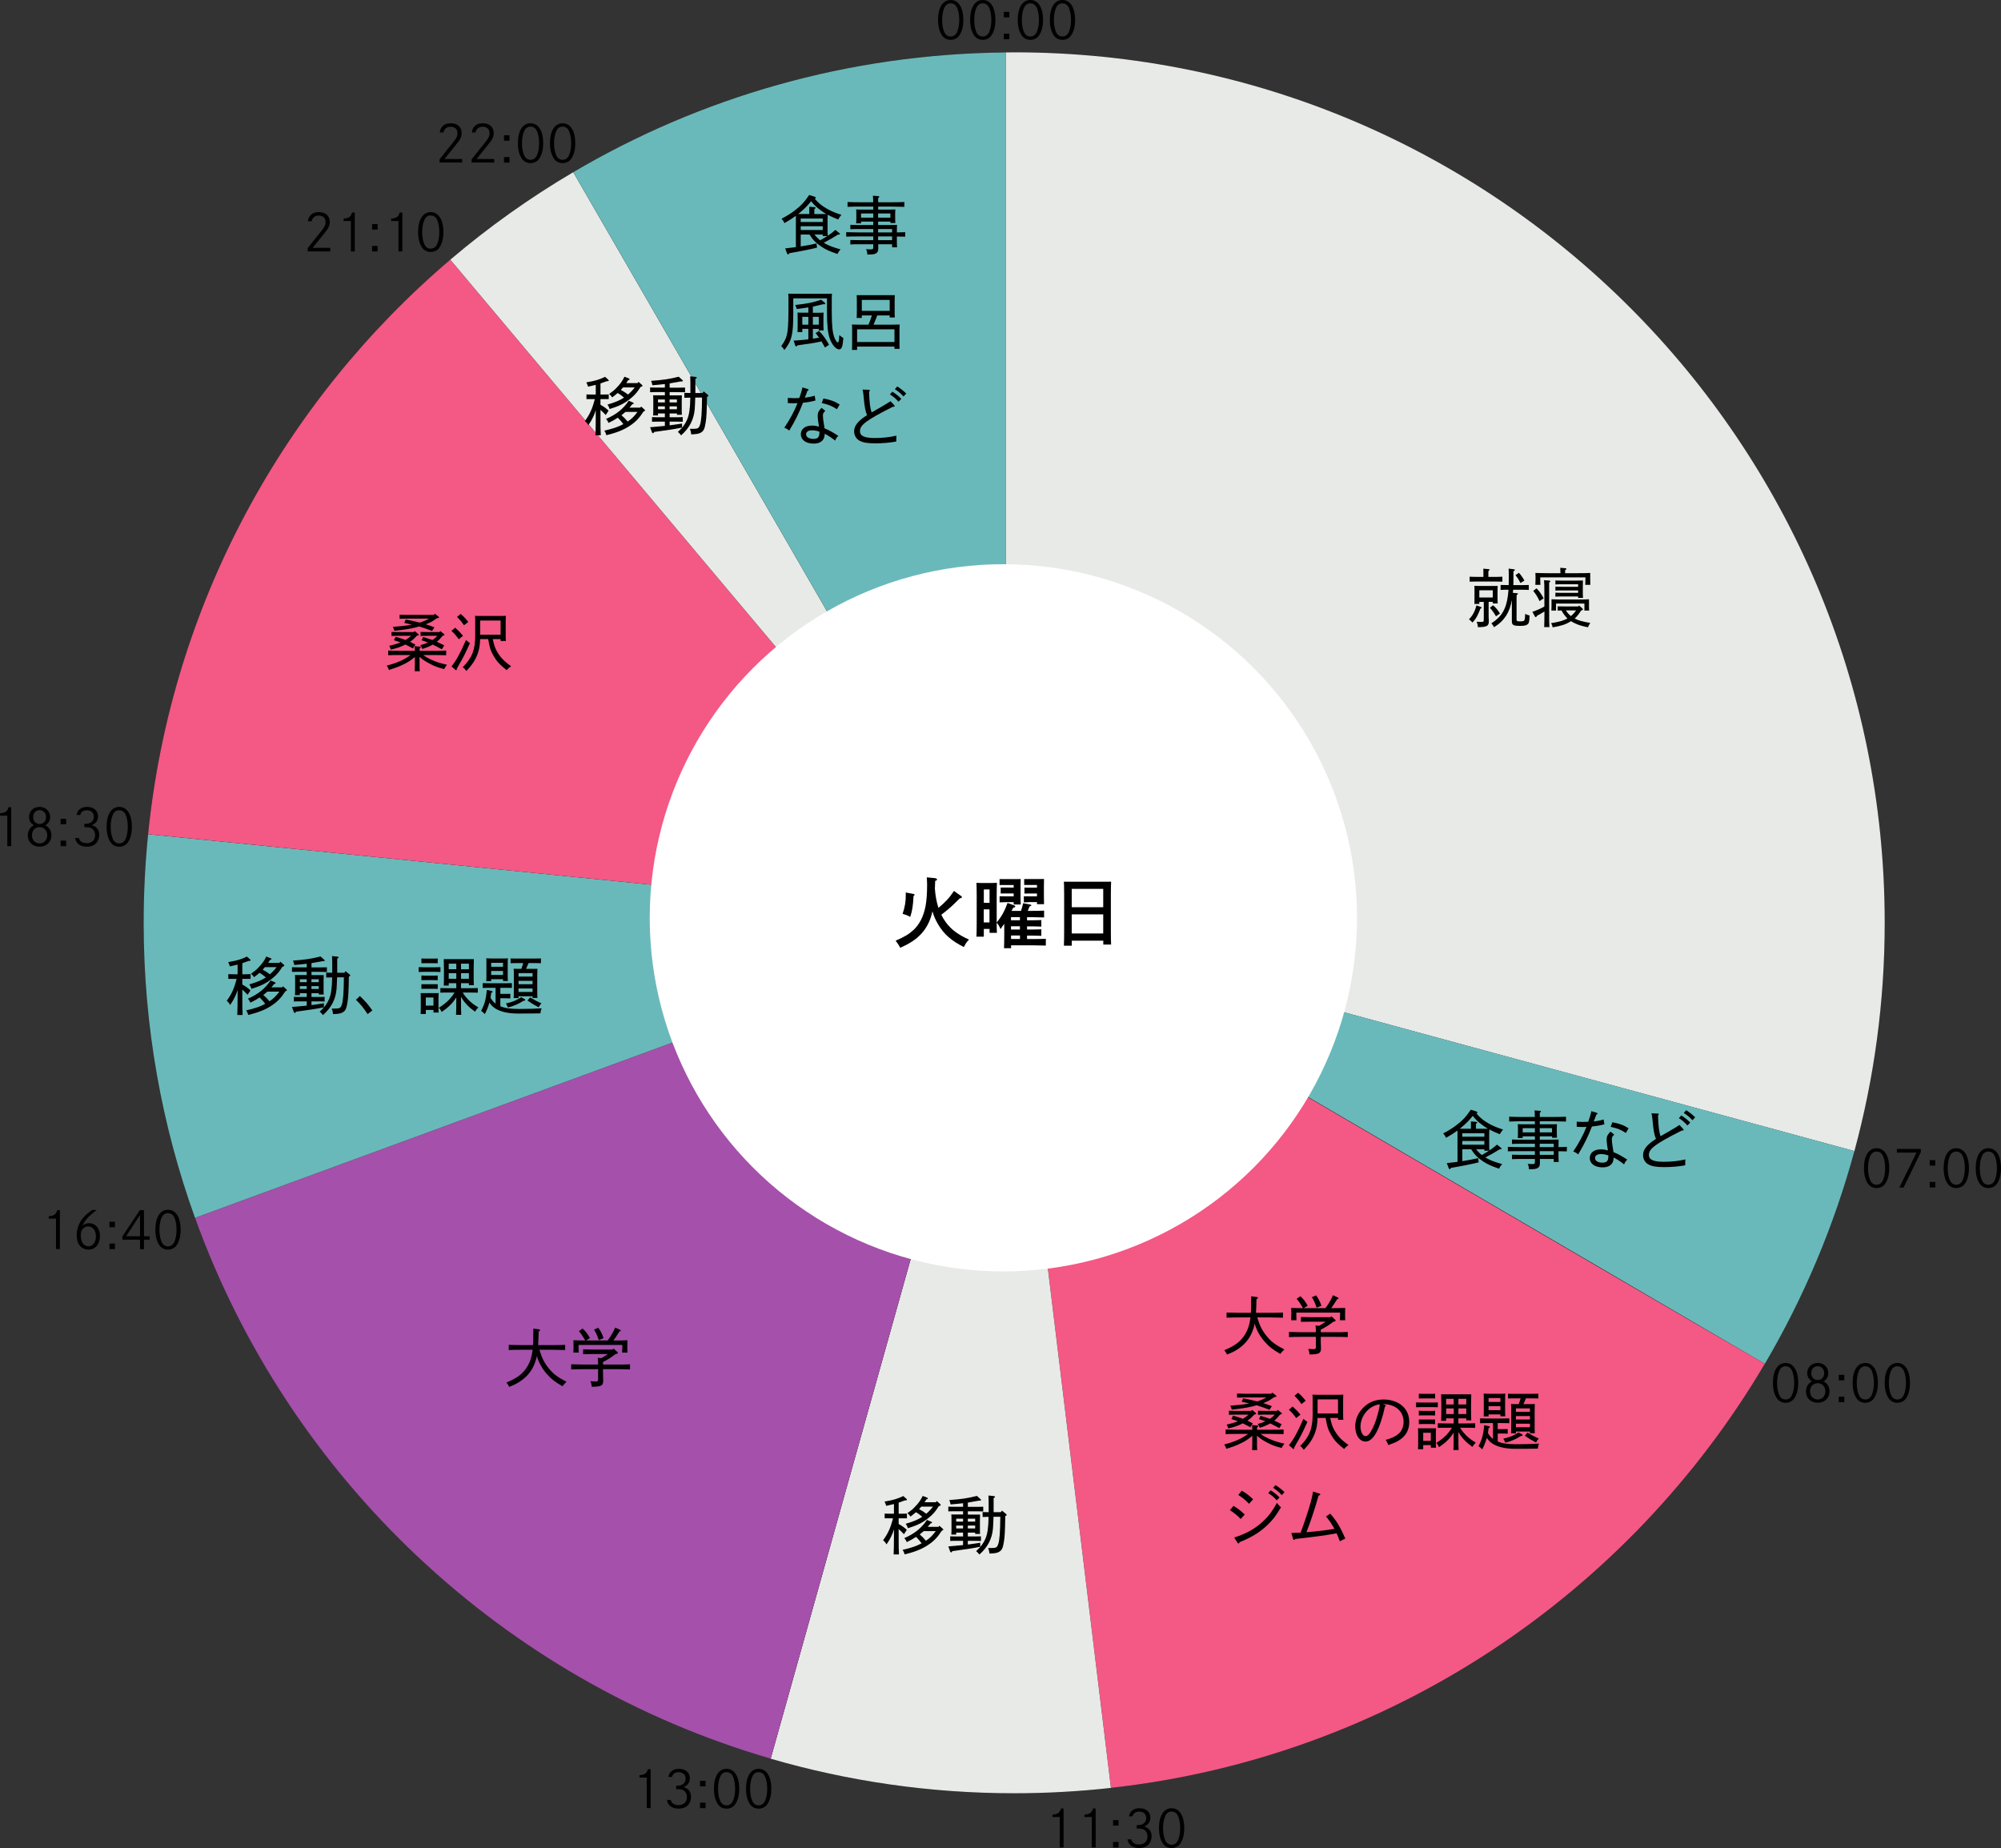 <?xml version="1.0" encoding="UTF-8"?>
<svg id="_レイヤー_2" data-name="レイヤー 2" xmlns="http://www.w3.org/2000/svg" viewBox="0 0 314.38 290.37">
  <rect x="0" y="0" width="314.38" height="290.37" fill="#333333" stroke="none"/>
  <defs>
    <style>
      .cls-1 {
        fill: #a550aa;
      }

      .cls-2 {
        fill: #6ab9ba;
      }

      .cls-3 {
        fill: #f45885;
      }

      .cls-4 {
        fill: #fff;
      }

      .cls-5 {
        opacity: .42;
      }

      .cls-6 {
        fill: #e8eae7;
      }
    </style>
  </defs>
  <g id="_レイヤー_2-2" data-name="レイヤー 2">
    <path class="cls-5" d="M291.35,180.86c3.1-11.43,4.76-23.46,4.76-35.87,0-75.54-61.23-136.77-136.77-136.77-.33,0-.65.01-.98.01l-.37,136.36,133.36,36.27Z"/>
    <path class="cls-6" d="M291.35,180.86c3.1-11.43,4.76-23.46,4.76-35.87,0-75.54-61.23-136.77-136.77-136.77-.33,0-1.02.01-1.35.02v136.35l133.36,36.27Z"/>
    <path class="cls-5" d="M277.28,214.28c6.07-10.31,10.83-21.48,14.04-33.29l-133.32-36.4,119.28,69.69Z"/>
    <path class="cls-2" d="M277.28,214.28c6.07-10.31,10.86-21.61,14.07-33.42l-133.36-36.27,119.28,69.69Z"/>
    <path class="cls-5" d="M174.54,280.91c43.78-4.84,81.33-30.35,102.68-66.55-20.42-11.72-119.23-69.78-119.23-69.78l16.55,136.32Z"/>
    <path class="cls-3" d="M174.54,280.91c43.78-4.84,81.38-30.43,102.73-66.63-20.42-11.72-119.28-69.69-119.28-69.69l16.55,136.32Z"/>
    <path class="cls-5" d="M121.08,276.33c12.14,3.53,24.98,5.43,38.26,5.43,5.14,0,10.21-.29,15.2-.84l-16.55-136.32-36.91,131.74Z"/>
    <path class="cls-6" d="M121.08,276.33c12.14,3.53,24.98,5.43,38.26,5.43,5.14,0,10.21-.29,15.2-.84l-16.55-136.32-36.91,131.74Z"/>
    <path class="cls-5" d="M30.64,191.35c14.74,40.9,48.41,72.75,90.44,84.97l36.91-131.74-127.35,46.76Z"/>
    <path class="cls-1" d="M30.64,191.35c14.74,40.9,48.41,72.75,90.44,84.97l36.91-131.74-127.35,46.76Z"/>
    <path class="cls-5" d="M23.27,131.07c-.46,4.58-.7,9.22-.7,13.92,0,16.28,2.85,31.89,8.07,46.36l127.35-46.76-134.72-13.52Z"/>
    <path class="cls-2" d="M23.27,131.07c-.46,4.58-.7,9.22-.7,13.92,0,16.28,2.85,31.89,8.07,46.36l127.35-46.76-134.72-13.52Z"/>
    <path class="cls-5" d="M70.75,40.8c-26.16,22.26-43.83,54.19-47.48,90.27l134.72,13.52L70.75,40.8Z"/>
    <path class="cls-3" d="M70.75,40.8c-26.16,22.26-43.83,54.19-47.48,90.27l134.72,13.52L70.75,40.8Z"/>
    <path class="cls-5" d="M90.07,27.05c-6.84,4.03-13.3,8.63-19.32,13.75l87.24,103.79L90.07,27.05Z"/>
    <path class="cls-6" d="M90.07,27.05c-6.84,4.03-13.3,8.63-19.32,13.75l87.24,103.79L90.07,27.05Z"/>
    <path class="cls-5" d="M157.99,8.24c-24.77.24-47.97,7.06-67.92,18.81l67.92,117.54V8.24Z"/>
    <path class="cls-2" d="M157.99,8.24c-24.77.24-47.97,7.06-67.92,18.81l67.92,117.54V8.24Z"/>
    <circle class="cls-4" cx="157.64" cy="144.21" r="55.56"/>
    <g>
      <path d="M232.6,95.61c-.47,1.2-.7,1.61-1.26,2.21-.19-.22-.27-.3-.54-.5.59-.64.93-1.27,1.17-2.2l.71.26c.07.03.1.06.1.11,0,.04-.02.06-.08.09l-.1.03ZM233.06,90.64c0-.97,0-1.12-.02-1.29l.81.07c.12,0,.18.04.18.1s-.05.11-.19.2v.92h1c.5,0,.79,0,1.2-.03v.78c-.31,0-.87-.02-1.2-.02h-2.75c-.48,0-.69,0-1.19.02v-.78c.3.02.81.03,1.19.03h.97ZM233.88,96.44c0,.18,0,.72.03,1.07v.13c0,.72-.32.89-1.72.9-.02-.36-.06-.51-.19-.85.29.02.45.03.69.03.38,0,.43-.04.43-.41v-2.74h-.7v.32h-.78c.02-.23.02-.54.02-1.06v-.89c.01-.43,0-.62-.02-.89.22,0,.43.02.72.02h2.22c.33,0,.47,0,.72-.02,0,.18-.02.58-.02.89v.84c0,.54.01.78.03,1.04h-.78v-.25h-.65v1.87ZM234.53,92.75h-2.11v1.13h2.11v-1.13ZM234.57,95.1c.46.39.68.65,1.09,1.29l-.62.45c-.39-.66-.56-.9-.96-1.34l.49-.4ZM237.73,92.66c0,.16-.03.32-.04.49l.6.05c.13,0,.19.04.19.1s-.06.11-.2.2c-.01.39-.01.44-.01.7v3.17c0,.21.1.26.56.26s.64-.05.71-.27c.05-.18.06-.36.08-.9.22.11.38.16.7.25-.04,1.02-.1,1.26-.4,1.44-.22.14-.52.19-1.09.19-1.07,0-1.3-.12-1.3-.74v-3.31c-.18.96-.46,1.73-.84,2.35-.51.81-1.11,1.38-1.96,1.91q-.17-.34-.42-.61c1-.66,1.63-1.31,2.05-2.25.35-.77.55-1.74.64-3.03-.53,0-.74,0-1.24.03v-.78c.3,0,.81.02,1.27.02.01-.33.02-.68.02-1.05,0-.79,0-1.02-.03-1.54l.79.1c.12,0,.19.06.19.13s-.06.11-.22.16v1.27c0,.32,0,.63-.02.93h1.23c.5,0,.8,0,1.2-.02v.78c-.3-.02-.87-.03-1.2-.03h-1.26ZM238.64,90c.34.38.64.8.86,1.22l-.62.39c-.24-.49-.4-.75-.78-1.24l.54-.37Z"/>
      <path d="M242.64,96.09c-.27.17-.59.35-1.16.66-.07.15-.12.21-.19.21-.04,0-.11-.04-.14-.1l-.39-.73c.65-.22,1.28-.5,1.88-.83v-1.95c0-1.14-.02-1.96-.05-2.19l.82.06c.1.01.16.05.16.11s-.05.11-.18.19q0,.2,0,1.83v2.84c0,1.21,0,1.75.04,2.34h-.82c.02-.55.04-1.32.04-2.34v-.1ZM241.41,92.44c.47.49.72.84,1.11,1.57l-.64.44c-.31-.67-.52-1.01-.99-1.61l.52-.4ZM245.15,89.85c0-.32,0-.47-.02-.64l.78.07c.13,0,.19.04.19.1s-.05.11-.2.2v.48h1.96c.85,0,1.33,0,1.98-.04,0,.36,0,.54,0,.76v.23c0,.28,0,.51.02.88h-.8c.02-.29.03-.65.03-.88v-.29h-7.1v.29c0,.28,0,.51.03.88h-.8c.02-.33.03-.62.03-.88v-.23c0-.23-.01-.39-.02-.76.51.02,1.3.04,1.98.04h1.95v-.21ZM248.41,95.93c-.29.46-.61.9-1.01,1.26.54.29,1.21.47,2.46.69-.17.23-.23.34-.38.68-1.01-.21-1.45-.35-2.01-.61-.24-.11-.45-.22-.65-.35-.8.51-1.49.73-2.88.97-.07-.32-.11-.42-.25-.66,1.27-.2,1.94-.38,2.57-.74-.37-.36-.68-.79-.93-1.25-.17,0-.36,0-.6.02v-.67c.37,0,.99.02,1.4.02h1.84l.12-.15.52.45c.06.06.08.1.08.15,0,.06-.04.11-.16.15l-.12.04ZM247.68,94.2c.9,0,1.36,0,1.97-.04q0,.13,0,.76v.3c0,.07,0,.52.02.71h-.74v-1.1h-4.46v1.1h-.73l.02-.71v-.3q0-.62,0-.76c.53.03,1.28.04,2.07.04h1.87ZM245.57,93.72c-.48,0-.7,0-1.2.03v-.63c.3.02.81.03,1.2.03h2.37v-.38h-2.37c-.48,0-.7,0-1.2.03v-.63c.3.02.81.03,1.2.03h2.37v-.4h-2.37c-.48,0-.7,0-1.2.03v-.63c.3.02.81.03,1.2.03h1.96q.88-.01,1.17-.02,0,.18-.02.88v.88c0,.33,0,.58.03.98h-.77v-.23h-2.37ZM246.02,95.91c.21.34.47.64.79.89.31-.25.58-.56.81-.89h-1.6Z"/>
    </g>
    <g>
      <path d="M235.85,180.37s.07.07.07.1c0,.07-.06.11-.17.11-.02,0-.08,0-.13-.01-.83.53-1.31.8-2.25,1.29.14.08.28.16.43.24.59.3,1.08.48,2.22.81-.27.29-.35.41-.49.72-1.29-.45-1.83-.69-2.51-1.14-.86-.57-1.37-1.09-1.89-1.92h-1.38v1.87c.94-.14,1.75-.3,2.48-.47l.09.66c-.81.21-2.71.6-4.35.87-.08.14-.14.2-.2.2-.05,0-.12-.06-.15-.13l-.31-.82c.6-.06,1.16-.13,1.68-.2v-4.92c-.54.4-1.05.72-1.79,1.14-.17-.33-.25-.44-.46-.69.82-.42,1.34-.74,2.06-1.28.96-.72,1.53-1.33,2.28-2.44l.81.25c.16.05.23.11.23.19,0,.07-.04.12-.15.16.6.7,1.12,1.11,1.98,1.6.65.36,1.13.56,2.2.92-.25.28-.34.41-.51.73-.68-.27-1.2-.5-1.65-.75-.01.2-.02.5-.02.75v1.56c0,.5,0,.74.03.99.46-.3.81-.57,1.2-.92l.65.53ZM232.9,177.35c.38,0,.6,0,.87,0-.35-.2-.66-.42-.99-.67-.56-.41-.9-.74-1.4-1.35-.52.68-.94,1.1-1.69,1.74-.12.1-.23.19-.34.28.21,0,.44,0,.72,0h1.03v-.51c0-.32,0-.47,0-.64l.8.07c.13,0,.19.05.19.11,0,.05-.06.11-.2.19v.78h1.02ZM233.21,178.6v-.54h-3.46v.54h3.46ZM229.75,179.86h3.46v-.59h-3.46v.59ZM231.9,180.57c.27.33.57.64.91.91.38-.21.75-.44,1.12-.67h-.72v-.24h-1.31Z"/>
      <path d="M241.91,179.07h1.8q.88,0,1.17-.02,0,.18-.02.88v.31c.45-.01.83-.02,1.31-.04v.71c-.32,0-.83-.03-1.31-.03v.71c0,.33,0,.59.03.99h-.78v-.48h-2.18c.01.24.01.48.01.61,0,.54-.15.77-.58.91-.21.07-.46.09-1.14.1-.03-.4-.06-.54-.2-.85.32.03.48.03.72.03.37,0,.41-.04.41-.41v-.39h-2.4c-.48,0-.7,0-1.2.03v-.7c.3,0,.81.02,1.2.02h2.4v-.58h-2.26c-.79,0-1.15,0-1.99.03v-.7c.56.02,1.4.04,1.99.04h2.26v-.53h-2.4c-.48,0-.7,0-1.2.03v-.7c.3.02.81.03,1.2.03h2.4v-.53h-1.92v.27h-.77c.02-.23.03-.45.03-1.04v-.35c0-.36-.01-.53-.03-.79.23,0,.43.02.72.02h1.97v-.47h-2.05c-.79,0-1.15,0-1.99.04v-.76c.56.03,1.4.04,1.99.04h2.04c0-.53-.03-.87-.05-1.03l.87.07c.09,0,.14.05.14.11,0,.05-.05.1-.18.19,0,.19,0,.27,0,.66h2.13c.79,0,1.29-.01,1.99-.04v.76c-.5-.02-1.4-.04-1.99-.04h-2.13v.47h1.98c.32,0,.46-.01.72-.02-.02.18-.03.56-.03.87v.22c.01.57.01.82.03,1.04h-.77v-.22h-1.93v.53ZM241.15,177.26h-1.92v.66h1.92v-.66ZM243.84,177.92v-.66h-1.93v.66h1.93ZM244.11,180.24v-.53h-2.2v.53h2.2ZM244.11,181.45v-.58h-2.2v.58h2.2Z"/>
      <path d="M250.87,174.85c.07.02.12.07.12.12,0,.07-.05.11-.19.17-.12.36-.26.69-.41,1.07.52-.07,1.04-.15,1.56-.32l.12.76c-.65.18-1.25.28-1.96.35-.58,1.5-1.17,2.74-2.16,4.38-.31-.26-.44-.33-.78-.45.89-1.31,1.63-2.69,2.08-3.88-.28.03-.46.03-.68.03-.18,0-.5-.01-.85-.03v-.81c.39.03.66.04.89.04.28,0,.54,0,.91-.02.14-.38.23-.63.32-.95.08-.26.11-.38.18-.72l.85.26ZM253.62,178.28c-.3.24-.38.42-.38.74,0,.28.05.75.14,1.26.05.28.09.48.11.74.81.34,1.24.58,2.18,1.19-.26.23-.34.35-.51.74-.56-.45-.98-.73-1.64-1.08,0,.35-.07.61-.18.81-.26.47-.75.74-1.57.74-1.2,0-2-.58-2-1.48,0-.81.69-1.35,1.73-1.35.38,0,.67.04,1.12.16-.05-.35-.09-.61-.13-.87-.05-.35-.07-.63-.07-.88,0-.45.19-.81.62-1.2l.58.48ZM252.69,181.54c-.45-.15-.78-.21-1.18-.21-.56,0-.91.24-.91.62,0,.45.45.73,1.18.73.64,0,.91-.27.91-.98v-.16ZM255.44,178.02c-.77-.51-1.3-.73-2.39-.97l.27-.72c1.16.22,1.77.45,2.55.95l-.43.74Z"/>
      <path d="M264.45,177.39s.07.1.07.14c0,.08-.07.11-.31.11-4.23,2.14-5.15,2.87-5.15,3.83,0,.74.69,1.07,2.32,1.07,1.25,0,2.26-.11,3.41-.37-.02.28-.04.71-.02.92-.96.19-2.17.29-3.34.29s-1.89-.12-2.46-.43c-.5-.27-.83-.84-.83-1.45,0-.88.61-1.66,2.03-2.55-.27-.65-.4-1.34-.54-2.95-.05-.52-.08-.77-.17-1.07l.99.03c.09,0,.16.06.16.12,0,.07-.04.12-.12.19.06,1.81.17,2.56.4,3.25.51-.29.97-.56,1.45-.83.67-.39.91-.54,1.53-.93l.58.63ZM264.15,175.26c.54.35.87.59,1.41,1.12l-.44.46c-.5-.54-.79-.79-1.35-1.15l.38-.43ZM264.92,174.44c.54.35.87.59,1.41,1.11l-.43.47c-.49-.55-.81-.78-1.36-1.16l.38-.42Z"/>
    </g>
    <g>
      <path d="M197.53,207c.39,1.31.81,2.13,1.52,2.98.68.83,1.29,1.29,2.74,2.05-.29.26-.39.37-.64.7-1.17-.67-1.81-1.17-2.54-2.02-.62-.72-1.26-1.81-1.48-2.74-.1.51-.23.92-.41,1.35-.49,1.17-1.32,2.11-2.46,2.8-.42.26-.76.42-1.48.71-.15-.3-.22-.43-.43-.68,1.57-.66,2.41-1.26,3.08-2.21.56-.81.89-1.72,1.03-2.94h-1.75c-.78,0-1.14,0-2,.04v-.81c.52.02,1.42.04,2,.04h1.82c0-.26.02-.52.03-.78,0-.61,0-1.21.02-1.82l.83.11c.15.03.23.08.23.16,0,.07-.06.12-.23.17-.02.86-.04,1.57-.08,2.16h2.25c.81,0,1.31-.01,1.99-.04v.81c-.53-.02-1.38-.04-1.99-.04h-2.05Z"/>
      <path d="M209.16,206.8l.57.52c.08.07.11.11.11.16,0,.1-.05.14-.35.19-.62.48-1.28.91-1.98,1.25,0,.13,0,.27,0,.4h2.25c.81,0,1.3,0,1.99-.04v.81c-.53-.03-1.38-.04-1.99-.04h-2.25v.66c0,.18.02.72.03,1.07v.13c0,.73-.35.9-1.81.9-.02-.37-.06-.52-.19-.87.36.03.57.04.8.04.35,0,.4-.06.4-.42v-1.51h-2.24c-.77,0-1.14,0-1.99.04v-.81c.52.02,1.42.04,1.99.04h2.24c0-.32,0-.75-.07-1.06l.58.05c.35-.19.69-.4,1.01-.64h-2.48c-.56,0-.81,0-1.39.02v-.76c.38.02.97.03,1.39.03h3.25l.14-.16ZM208.24,205.54c.53-.71.85-1.26,1.18-2.03l.77.35c.08.04.12.08.12.12,0,.07-.06.11-.21.13-.4.64-.66,1.04-.96,1.43,1.16,0,1.59-.01,2.21-.04-.02.36-.02.55-.02.76v.3c0,.28,0,.51.03.88h-.85c.02-.29.03-.65.03-.88v-.32h-6.87v.32c0,.28,0,.51.02.88h-.84c.02-.33.03-.63.03-.88v-.3c0-.22,0-.38-.02-.76.44.02,1.12.04,1.86.04-.44-.76-.63-1.04-1-1.47l.59-.41c.5.48.75.8,1.15,1.5l-.63.38h3.41ZM206.78,203.53c.41.59.57.9.83,1.63l-.76.3c-.25-.75-.37-1.03-.74-1.65l.67-.28Z"/>
      <path d="M199.88,224.64c.73,0,1.17-.01,1.79-.04v.73c-.47-.02-1.26-.03-1.79-.03h-1.82c.48.36.95.61,1.66.9.63.26,1.06.39,2.08.63-.23.29-.31.41-.44.68-1.03-.26-1.61-.48-2.44-.94-.62-.34-1.02-.6-1.43-.99v.8c0,.66,0,1.18.03,1.46h-.8c.02-.35.03-.82.03-1.46v-.78c-.64.55-1.16.89-2.04,1.29-.63.29-1.05.45-2.04.75-.11-.33-.17-.45-.34-.68,1.63-.42,2.72-.9,3.75-1.66h-1.73c-.74,0-1.06,0-1.79.03v-.73c.41.02,1.28.04,1.79.04h2.4c-.01-.24-.01-.49-.03-.73l.8.07c.11,0,.17.05.17.1,0,.06-.06.12-.19.2,0,.1,0,.21,0,.36h2.39ZM196.72,221.52l.54.45c.06.05.09.09.09.14,0,.08,0,.1-.27.14-.33.36-.68.7-1.09.97.28.14.56.28.84.42l-.38.61c-.39-.21-.79-.42-1.19-.61l-.04.02c-.72.36-1.26.55-2.26.78-.03-.19-.12-.41-.24-.6.69-.16,1.27-.32,1.77-.53-.34-.13-.69-.24-1.03-.35l.27-.53c.52.14,1.05.3,1.55.49.32-.19.61-.4.88-.65h-1.88c-.48,0-.7,0-1.2.03v-.64c.3,0,.81.02,1.2.02h2.31l.13-.16ZM199.88,218.8l.58.44c.05.04.08.09.08.13,0,.03-.03.07-.06.09-.02.01-.11.03-.29.06-.37.26-.62.43-.73.49-.3.16-.63.31-.99.45.46.14.9.31,1.35.48l-.37.57c-.66-.25-1.33-.51-2.01-.71-.88.26-1.9.45-3.02.58-.26.03-.56.06-.9.1-.09-.32-.12-.41-.24-.61,1.21-.09,2.17-.2,2.98-.36-.39-.1-.79-.18-1.18-.27l.24-.54c.74.15,1.48.31,2.22.49.5-.16.98-.37,1.43-.62h-3.42c-.48,0-.7,0-1.2.02v-.63c.3,0,.81.02,1.2.02h4.17l.16-.18ZM200.75,221.52l.55.45c.06.05.09.1.09.14,0,.08,0,.1-.26.14-.28.35-.58.68-.93.96.4.18.78.37,1.17.57l-.38.61c-.47-.26-.94-.51-1.42-.74-.46.26-.99.48-1.66.69-.08-.25-.14-.36-.32-.6.48-.13.88-.26,1.22-.42-.33-.13-.67-.24-1.01-.35l.24-.51c.5.14.99.3,1.48.47.28-.19.53-.41.76-.66h-1.45c-.48,0-.69,0-1.19.03v-.64c.3,0,.81.02,1.19.02h1.79l.13-.16Z"/>
      <path d="M203.08,220.99c.55.49.81.76,1.24,1.28l-.67.54c-.44-.6-.68-.87-1.15-1.32l.58-.5ZM202.51,227.07c.77-.98,1.31-1.95,2.27-4.14l.62.5c-.84,1.84-1.07,2.3-1.79,3.51-.12.21-.17.31-.28.52,0,.03,0,.06,0,.09,0,.07-.04.12-.1.12-.04,0-.06,0-.13-.07l-.6-.53ZM203.95,218.83c.48.42.74.69,1.19,1.26l-.67.52c-.39-.57-.63-.85-1.1-1.3l.58-.48ZM208.99,222.79c.2.93.34,1.34.62,1.86.54.97,1.13,1.6,2.27,2.41-.33.2-.45.31-.7.61-1.1-.87-1.57-1.38-2.09-2.29-.43-.76-.59-1.23-.82-2.59h-1.27c-.02.99-.15,1.71-.43,2.42-.34.9-.86,1.68-1.73,2.59-.21-.3-.31-.41-.57-.6,1.45-1.44,1.96-2.73,1.96-4.95v-2.23c0-.42,0-.62-.03-.89.35.02.66.02,1.11.02h2.63c.49,0,.71,0,1.11-.02-.02.19-.03.56-.03.89v2.09c0,.47,0,.7.03.97h-.83v-.29h-1.23ZM210.22,219.87h-3.21v2.22h3.21v-2.22Z"/>
      <path d="M217.6,220.75c.09.04.13.08.13.13,0,.04-.04.08-.14.13-.78,3.57-1.85,5.49-3.03,5.49-.96,0-1.64-1-1.64-2.4,0-1.12.49-2.22,1.41-3.07.82-.76,1.85-1.14,3.05-1.14,1.31,0,2.47.46,3.18,1.24.56.6.85,1.38.85,2.3,0,1.29-.56,2.26-1.7,2.94-.41.24-.78.4-1.59.68-.15-.41-.22-.54-.42-.81,1.08-.31,1.54-.53,2.04-.97.49-.42.78-1.12.78-1.88,0-1.37-.91-2.41-2.36-2.69-.19-.04-.57-.09-.89-.09l.33.14ZM213.75,224.17c0,.8.37,1.48.79,1.48.26,0,.51-.2.75-.58.54-.87.86-1.68,1.24-3.13.15-.59.22-.91.25-1.29-1.67.2-3.03,1.78-3.03,3.52Z"/>
      <path d="M225.9,221.11c-.21,0-.53-.02-.8-.02h-1.82c-.27,0-.59.01-.8.02v-.76c.22,0,.58.02.8.02h1.82c.22,0,.58-.01.8-.02v.76ZM223.6,227.06v.64h-.82c.02-.24.03-.57.03-1.07v-1.33c0-.32,0-.7-.03-.88.23,0,.44,0,.73,0h1.39c.29,0,.5,0,.72,0-.02.18-.03.56-.03.88v1.13c0,.47,0,.8.03,1.04h-.82v-.41h-1.2ZM225.47,219.73c-.17-.01-.41-.01-.6-.01h-1.36c-.19,0-.43,0-.6.01v-.75c.15,0,.41.02.6.02h1.36c.19,0,.45,0,.6-.02v.75ZM225.47,222.41c-.15,0-.41-.02-.6-.02h-1.36c-.19,0-.45,0-.6.02v-.75c.17,0,.41.02.6.02h1.36c.19,0,.43,0,.6-.02v.75ZM225.47,223.77c-.15,0-.42-.02-.6-.02h-1.36c-.18,0-.46,0-.6.02v-.74c.15,0,.41,0,.6,0h1.36c.19,0,.45,0,.6,0v.74ZM224.8,225.12h-1.2v1.27h1.2v-1.27ZM228.39,225.08c-.55.91-1.22,1.56-2.3,2.3-.15-.32-.25-.47-.45-.65.6-.38,1.17-.8,1.66-1.32.31-.33.58-.69.82-1.08h-1.03c-.33,0-.9,0-1.2.02v-.72c.3,0,.81.02,1.2.02h1.3v-.79h-1.19v.38h-.78c.02-.39.03-.98.03-1.71v-.86c0-.6-.02-1.28-.03-1.59.27,0,.5,0,.85,0h3.03c.35,0,.57,0,.85,0q-.02.32-.03,1.59v.74c0,.79,0,1.38.03,1.76h-.78v-.31h-1.24v.79h1.44c.39,0,.9-.01,1.2-.02v.72c-.31,0-.87-.02-1.2-.02h-1.17c.32.51.51.74.87,1.12.49.49.81.74,1.59,1.22-.3.31-.36.38-.53.67-1.02-.74-1.69-1.44-2.2-2.34v.78c0,.92.01,1.6.04,2.05h-.82c.03-.45.04-1.13.04-2.05v-.7ZM228.39,219.79h-1.19v.88h1.19v-.88ZM227.21,221.3v.88h1.19v-.88h-1.19ZM230.37,220.67v-.88h-1.24v.88h1.24ZM229.13,222.18h1.24v-.88h-1.24v.88Z"/>
      <path d="M236.08,224.55c.31,0,.45,0,.8-.01v.72c-.2,0-.52-.02-.8-.02h-.77v1.25c.74.32,1.59.43,3.01.43,1.32,0,2.62-.04,3.49-.1-.14.31-.17.43-.2.79-1.55.03-2.1.03-3.54.03s-2.56-.24-3.41-.71c-.42-.24-.77-.56-1.07-1-.17.61-.4,1.19-.72,1.8-.21-.23-.3-.31-.58-.51.55-1.04.75-1.77.9-3.29l.71.15c.12.03.2.08.2.14,0,.07-.06.11-.22.16-.03.27-.07.52-.11.77.2.36.45.68.79.93v-2.48h-1.02c-.39,0-.57,0-1,.02v-.76c.29,0,.71.02,1,.02h2.6c.39,0,.57,0,.99-.02v.76c-.28-.02-.7-.02-.99-.02h-.83v.95h.77ZM233.87,222.24v.31h-.77c.02-.24.02-.57.02-1.06v-1.63c0-.44,0-.63-.02-.9.19,0,.6.03.72.03h1.96c.28,0,.44,0,.72-.03-.02.21-.03.58-.03.9v1.63c0,.53,0,.77.03,1.04h-.77v-.29h-1.86ZM235.73,219.66h-1.86v.62h1.86v-.62ZM235.73,220.95h-1.86v.62h1.86v-.62ZM239.09,225.34c.09.05.13.1.13.15,0,.09-.04.11-.3.15-.74.48-1.47.8-2.42,1.04-.17-.4-.19-.44-.32-.63,1.11-.26,1.63-.48,2.4-.99l.51.28ZM240.42,220.62c.32,0,.47,0,.72-.02,0,.18-.03.57-.03.89v2.66c0,.53,0,.78.03,1.04h-.77v-.26h-2.2v.28h-.77c.02-.23.03-.57.03-1.06v-2.66c0-.44,0-.63-.03-.89.23,0,.43.02.73.02h.48c.11-.3.21-.6.29-.91h-.99c-.39,0-.57,0-.99.02v-.75c.28.02.7.02.99.02h2.79c.39,0,.57,0,.99-.02v.75c-.28-.01-.7-.02-.99-.02h-.96c-.03.08-.07.18-.16.39-.06.16-.14.32-.24.52h1.08ZM240.37,221.83v-.54h-2.2v.54h2.2ZM238.17,222.5v.53h2.2v-.53h-2.2ZM240.37,224.25v-.55h-2.2v.55h2.2ZM239.99,225.09c.8.48,1.1.64,1.77.94-.19.21-.25.3-.43.62-.82-.43-1.12-.62-1.76-1.07l.42-.49Z"/>
      <path d="M193.79,236.61c.71.42,1.09.71,1.77,1.35l-.63.71c-.6-.62-1-.94-1.7-1.39l.56-.67ZM193.91,241.58c2.06-.65,3.47-1.52,4.68-2.69.75-.72,1.23-1.33,2.03-2.75.27.34.38.46.64.69-.82,1.36-1.26,1.93-2.03,2.69-1.28,1.27-2.75,2.1-4.48,2.79-.04.14-.09.2-.15.2s-.13-.05-.18-.12l-.51-.81ZM195.1,234.22c.71.42,1.1.71,1.78,1.35l-.64.71c-.6-.62-.99-.94-1.69-1.39l.55-.67ZM199.63,234.16c.54.35.87.59,1.41,1.12l-.44.46c-.5-.54-.79-.79-1.35-1.15l.38-.43ZM200.4,233.34c.54.35.87.59,1.41,1.11l-.43.47c-.49-.55-.81-.78-1.36-1.16l.38-.42Z"/>
      <path d="M202.88,240.87c.49-.01.97-.04,1.46-.06.21-.52.5-1.34.84-2.37.67-2.01.96-3.06,1.11-4.08l1,.31c.09.03.14.07.14.14,0,.08-.04.11-.27.19-.28.98-.59,2.03-.99,3.22-.28.83-.58,1.68-.91,2.52,1.58-.11,3.21-.33,4.4-.52-.47-.83-.82-1.35-1.33-1.95l.66-.44c.93,1.02,1.6,2.12,2.37,3.92l-.86.41c-.21-.58-.31-.82-.51-1.24-1.67.31-3.05.5-6.49.89-.07.1-.12.14-.19.14-.08,0-.11-.04-.15-.16l-.28-.92Z"/>
    </g>
    <g>
      <path d="M141.69,237.84c.3,0,.45,0,.8-.02v.74c-.21,0-.53,0-.8,0h-.5v.89c.63.36.86.54,1.28.92l-.45.69c-.21-.23-.55-.56-.83-.81v1.07c0,1.47,0,2.16.05,2.92h-.84c.03-.65.05-1.63.05-2.92v-1.02c-.18.57-.24.71-.44,1.13-.23.47-.38.73-.73,1.23-.19-.33-.29-.45-.54-.65.78-1.07,1.17-1.93,1.56-3.45h-.51c-.34,0-.53,0-.8,0v-.74c.22,0,.58.02.8.02h.66v-1.52c-.35.09-.73.18-1.21.28-.1-.32-.15-.43-.27-.67,1.38-.24,1.98-.41,2.95-.87l.52.47s.05.07.05.1c0,.06-.06.11-.16.11h-.15c-.37.14-.68.25-.99.36v1.74h.5ZM147.45,239.9l.15-.17.53.48s.08.09.08.12c0,.06-.08.12-.25.19-.68,1.05-1.23,1.62-2.15,2.23-.95.64-2.05,1.08-3.68,1.48-.1-.34-.15-.46-.33-.71,1.36-.32,2.18-.59,3-1.03-.27-.35-.55-.7-.87-1.01-.44.29-.93.56-1.46.82-.11-.26-.18-.37-.39-.63,1.56-.66,2.74-1.6,3.56-2.86l.67.29c.08.03.12.07.12.13,0,.07-.04.09-.23.14-.17.21-.31.38-.44.53h1.69ZM147.72,236.32s.08.09.08.14c0,.08-.06.12-.31.2-.5.79-.78,1.12-1.33,1.61-.65.58-1.38,1.04-2.1,1.34-.39.16-.69.27-1.43.51-.07-.27-.13-.4-.33-.7,1.22-.36,1.95-.66,2.6-1.1-.31-.26-.64-.52-1-.72-.26.23-.55.46-.86.69-.14-.22-.21-.31-.47-.54.57-.41.8-.6,1.13-.94.62-.63.95-1.1,1.27-1.77l.69.27c.08.04.12.08.12.13,0,.07-.05.1-.23.14-.09.16-.19.31-.29.46h1.76l.16-.19.54.47ZM144.75,236.72c-.11.14-.23.27-.35.4.4.2.77.44,1.13.72.39-.34.75-.7,1.05-1.12h-1.83ZM145.13,240.57c-.15.14-.53.44-.63.52.35.3.68.63.97.99.3-.19.58-.41.83-.66s.5-.55.72-.85h-1.89Z"/>
      <path d="M150.23,241.12h-.77c.02-.23.03-.56.03-1.06v-1.22c0-.43,0-.62-.03-.88.35,0,.66,0,1.1,0h.75v-.51h-1.32c-.39,0-.57.01-1,.02v-.74c.28,0,.71.02,1,.02h1.32v-.56c-.65.08-1.31.13-1.96.19-.06-.31-.1-.43-.2-.69,1.92-.14,2.82-.27,4.34-.65l.57.52s.08.09.08.13c0,.06-.06.09-.16.09-.06,0-.1,0-.19,0-.8.15-1.3.24-1.73.31v.67h1.42c.4,0,.58,0,1-.02v.74c-.28,0-.7-.02-1-.02h-1.42v.51h.82c.49,0,.71,0,1.1,0,0,.18-.02.56-.02.88v1.13c0,.53,0,.78.02,1.04h-.77v-.21h-1.15v.6h1.26c.3,0,.45,0,.8-.02v.73c-.21,0-.53-.02-.8-.02h-1.26v.58c.65-.08,1.3-.18,1.95-.28v.63c-1.42.28-1.84.34-4.38.69-.08.14-.13.2-.19.2s-.12-.06-.15-.13l-.3-.81c.77-.06,1.55-.14,2.32-.21v-.67h-1.22c-.33,0-.53,0-.8.02v-.73c.22.01.59.02.8.02h1.22v-.6h-1.08v.32ZM151.31,239.08v-.46h-1.08v.46h1.08ZM151.31,240.15v-.45h-1.08v.45h1.08ZM153.21,239.08v-.46h-1.15v.46h1.15ZM153.21,240.15v-.45h-1.15v.45h1.15ZM156.09,238.33c-.02.7-.05,1.42-.08,1.8-.14,1.65-.83,2.98-2.14,4.12-.27-.33-.32-.38-.51-.53.73-.67,1.15-1.23,1.45-1.93.33-.78.47-1.64.51-3.46-.32,0-.54,0-.94.02v-.77c.24,0,.61.02.95.02v-.59c0-1.06,0-1.53-.03-2.03l.78.08c.18.02.25.06.25.13,0,.06,0,.07-.22.19v1.57c0,.19,0,.41,0,.65h1.12l.19-.25.66.54s.08.1.08.14c0,.07-.05.11-.22.17-.04,2.43-.08,3.16-.21,4.02-.16,1.06-.34,1.41-.86,1.66-.28.14-.64.19-1.41.22-.06-.44-.09-.57-.21-.87.2,0,.26,0,.47,0,.78,0,.92-.08,1.11-.61.21-.56.31-1.9.33-4.3h-1.06Z"/>
    </g>
    <g>
      <path d="M84.75,212.08c.39,1.31.81,2.13,1.52,2.98.68.83,1.29,1.29,2.74,2.05-.29.26-.39.37-.64.7-1.17-.67-1.81-1.17-2.54-2.02-.62-.72-1.26-1.81-1.48-2.74-.1.51-.23.92-.41,1.35-.49,1.17-1.32,2.11-2.46,2.8-.42.26-.76.42-1.48.71-.15-.3-.22-.43-.43-.68,1.57-.66,2.41-1.26,3.08-2.21.56-.81.89-1.72,1.03-2.94h-1.75c-.78,0-1.14,0-2,.04v-.81c.52.02,1.42.04,2,.04h1.82c0-.26.02-.52.03-.78,0-.61,0-1.21.02-1.82l.83.11c.15.03.23.08.23.16,0,.07-.06.12-.23.17-.02.86-.04,1.57-.08,2.16h2.25c.81,0,1.31-.01,1.99-.04v.81c-.53-.02-1.38-.04-1.99-.04h-2.05Z"/>
      <path d="M96.39,211.88l.57.52c.08.07.11.11.11.16,0,.1-.05.14-.35.19-.62.48-1.28.91-1.98,1.25,0,.13,0,.27,0,.4h2.25c.81,0,1.3,0,1.99-.04v.81c-.53-.03-1.38-.04-1.99-.04h-2.25v.66c0,.18.02.72.03,1.07v.13c0,.73-.35.9-1.81.9-.02-.37-.06-.52-.19-.87.36.03.57.04.8.04.35,0,.4-.06.4-.42v-1.51h-2.24c-.77,0-1.14,0-1.99.04v-.81c.52.02,1.42.04,1.99.04h2.24c0-.32,0-.75-.07-1.06l.58.05c.35-.19.69-.4,1.01-.64h-2.48c-.56,0-.81,0-1.39.02v-.76c.38.02.97.03,1.39.03h3.25l.14-.16ZM95.47,210.62c.53-.71.85-1.26,1.18-2.03l.77.35c.08.04.12.08.12.12,0,.07-.06.11-.21.13-.4.64-.66,1.04-.96,1.43,1.16,0,1.59,0,2.21-.04-.02.36-.02.55-.02.76v.3c0,.28,0,.51.03.88h-.85c.02-.29.03-.65.03-.88v-.32h-6.87v.32c0,.28,0,.51.02.88h-.84c.02-.33.03-.63.03-.88v-.3c0-.22,0-.38-.02-.76.44.02,1.12.04,1.86.04-.44-.76-.63-1.04-1-1.47l.59-.41c.5.48.75.8,1.15,1.5l-.63.38h3.41ZM94,208.62c.41.59.57.9.83,1.63l-.76.3c-.25-.75-.37-1.03-.74-1.65l.67-.28Z"/>
    </g>
    <g>
      <path d="M38.57,153.08c.3,0,.45,0,.8-.02v.74c-.21,0-.53,0-.8,0h-.5v.89c.63.36.86.54,1.28.92l-.45.69c-.21-.23-.55-.56-.83-.81v1.07c0,1.47,0,2.16.05,2.92h-.84c.03-.65.05-1.63.05-2.92v-1.02c-.18.57-.24.71-.44,1.13-.23.47-.38.73-.73,1.23-.19-.33-.29-.45-.54-.65.78-1.07,1.17-1.93,1.56-3.45h-.51c-.34,0-.53,0-.8,0v-.74c.22,0,.58.02.8.02h.66v-1.52c-.35.09-.73.18-1.21.28-.1-.32-.15-.43-.27-.67,1.38-.24,1.98-.41,2.95-.87l.52.47s.05.07.05.1c0,.06-.06.11-.16.11h-.15c-.37.14-.68.25-.99.36v1.74h.5ZM44.32,155.14l.15-.17.53.48s.08.09.08.12c0,.06-.08.12-.25.19-.68,1.05-1.23,1.62-2.15,2.23-.95.64-2.05,1.08-3.68,1.48-.1-.34-.15-.46-.33-.71,1.36-.32,2.18-.59,3-1.03-.27-.35-.55-.7-.87-1.01-.44.29-.93.56-1.46.82-.11-.26-.18-.37-.39-.63,1.56-.66,2.74-1.6,3.56-2.86l.67.29c.08.03.12.07.12.13,0,.07-.04.09-.23.14-.17.21-.31.38-.44.53h1.69ZM44.59,151.57s.08.09.08.14c0,.08-.06.12-.31.2-.5.79-.78,1.12-1.33,1.61-.65.58-1.38,1.04-2.1,1.34-.39.16-.69.27-1.43.51-.07-.27-.13-.4-.33-.7,1.22-.36,1.95-.66,2.6-1.1-.31-.26-.64-.52-1-.72-.26.23-.55.46-.86.69-.14-.22-.21-.31-.47-.54.57-.41.8-.6,1.13-.94.62-.63.95-1.1,1.27-1.77l.69.27c.08.04.12.08.12.13,0,.07-.05.1-.23.14-.09.16-.19.31-.29.46h1.76l.16-.19.54.47ZM41.62,151.96c-.11.14-.23.27-.35.4.4.2.77.44,1.13.72.39-.34.75-.7,1.05-1.12h-1.83ZM42,155.81c-.15.14-.53.44-.63.52.35.3.68.63.97.99.3-.19.58-.41.83-.66s.5-.55.72-.85h-1.89Z"/>
      <path d="M47.11,156.36h-.77c.02-.23.03-.56.03-1.06v-1.22c0-.43,0-.62-.03-.88.35,0,.66,0,1.1,0h.75v-.51h-1.32c-.39,0-.57.01-1,.02v-.74c.28,0,.71.02,1,.02h1.32v-.56c-.65.08-1.31.13-1.96.19-.06-.31-.1-.43-.2-.69,1.92-.14,2.82-.27,4.34-.65l.57.52s.08.09.08.13c0,.06-.06.09-.16.09-.06,0-.1,0-.19,0-.8.15-1.3.24-1.73.31v.67h1.42c.4,0,.58,0,1-.02v.74c-.28,0-.7-.02-1-.02h-1.42v.51h.82c.49,0,.71,0,1.1,0,0,.18-.02.56-.02.88v1.13c0,.53,0,.78.02,1.04h-.77v-.21h-1.15v.6h1.26c.3,0,.45,0,.8-.02v.73c-.21,0-.53-.02-.8-.02h-1.26v.58c.65-.08,1.3-.18,1.95-.28v.63c-1.42.28-1.84.34-4.38.69-.08.14-.13.2-.19.2s-.12-.06-.15-.13l-.3-.81c.77-.06,1.55-.14,2.32-.21v-.67h-1.22c-.33,0-.53,0-.8.02v-.73c.22.01.59.02.8.02h1.22v-.6h-1.08v.32ZM48.19,154.32v-.46h-1.08v.46h1.08ZM48.19,155.39v-.45h-1.08v.45h1.08ZM50.08,154.32v-.46h-1.15v.46h1.15ZM50.08,155.39v-.45h-1.15v.45h1.15ZM52.96,153.57c-.02.7-.05,1.42-.08,1.8-.14,1.65-.83,2.98-2.14,4.12-.27-.33-.32-.38-.51-.53.73-.67,1.15-1.23,1.45-1.93.33-.78.47-1.64.51-3.46-.32,0-.54,0-.94.02v-.77c.24.01.61.02.95.02v-.59c0-1.06,0-1.53-.03-2.03l.78.08c.18.02.25.06.25.13,0,.06,0,.07-.22.19v1.57c0,.19,0,.41,0,.65h1.12l.19-.25.66.54s.08.1.08.14c0,.07-.05.11-.22.17-.04,2.43-.08,3.16-.21,4.02-.16,1.06-.34,1.41-.86,1.66-.28.14-.64.19-1.41.22-.06-.44-.09-.57-.21-.87.2,0,.26,0,.47,0,.78,0,.92-.08,1.11-.61.21-.56.31-1.9.33-4.3h-1.06Z"/>
      <path d="M57.75,159.34c-.56-.88-1.18-1.65-1.83-2.25l.62-.59c.86.81,1.27,1.29,1.96,2.26l-.75.58Z"/>
      <path d="M69.2,152.72c-.21,0-.53-.02-.8-.02h-1.82c-.27,0-.59.01-.8.02v-.76c.22,0,.58.02.8.02h1.82c.22,0,.58-.01.8-.02v.76ZM66.9,158.68v.64h-.82c.02-.24.03-.57.03-1.07v-1.33c0-.32,0-.7-.03-.88.23,0,.44,0,.73,0h1.39c.29,0,.5,0,.72,0-.02.18-.03.56-.03.88v1.13c0,.47,0,.8.03,1.04h-.82v-.41h-1.2ZM68.77,151.35c-.17-.01-.41-.01-.6-.01h-1.36c-.19,0-.43,0-.6.01v-.75c.15,0,.41.02.6.02h1.36c.19,0,.45-.01.6-.02v.75ZM68.77,154.02c-.15,0-.41-.02-.6-.02h-1.36c-.19,0-.45,0-.6.02v-.75c.17,0,.41.02.6.02h1.36c.19,0,.43,0,.6-.02v.75ZM68.77,155.38c-.15,0-.42-.02-.6-.02h-1.36c-.18,0-.46,0-.6.02v-.74c.15,0,.41,0,.6,0h1.36c.19,0,.45,0,.6,0v.74ZM68.1,156.73h-1.2v1.27h1.2v-1.27ZM71.69,156.7c-.55.91-1.22,1.56-2.3,2.3-.15-.32-.25-.47-.45-.65.6-.38,1.17-.8,1.66-1.32.31-.33.58-.69.82-1.08h-1.03c-.33,0-.9,0-1.2.02v-.72c.3,0,.81.02,1.2.02h1.3v-.79h-1.19v.38h-.78c.02-.39.03-.98.03-1.71v-.86c0-.6-.02-1.28-.03-1.59.27,0,.5,0,.85,0h3.03c.35,0,.57,0,.85,0q-.02.32-.03,1.59v.74c0,.79,0,1.38.03,1.76h-.78v-.31h-1.24v.79h1.44c.39,0,.9-.01,1.2-.02v.72c-.31,0-.87-.02-1.2-.02h-1.17c.32.51.51.74.87,1.12.49.49.81.74,1.59,1.22-.3.31-.36.38-.53.67-1.02-.74-1.69-1.44-2.2-2.34v.78c0,.92.01,1.6.04,2.05h-.82c.03-.45.04-1.13.04-2.05v-.7ZM71.69,151.41h-1.19v.88h1.19v-.88ZM70.5,152.91v.88h1.19v-.88h-1.19ZM73.67,152.29v-.88h-1.24v.88h1.24ZM72.43,153.79h1.24v-.88h-1.24v.88Z"/>
      <path d="M79.38,156.16c.31,0,.45,0,.8-.01v.72c-.2,0-.52-.02-.8-.02h-.77v1.25c.74.32,1.59.43,3.01.43,1.32,0,2.62-.04,3.49-.1-.14.31-.17.43-.2.79-1.55.03-2.1.03-3.54.03s-2.56-.24-3.41-.71c-.42-.24-.77-.56-1.07-1-.17.61-.4,1.19-.72,1.8-.21-.23-.3-.31-.58-.51.55-1.04.75-1.77.9-3.29l.71.15c.12.03.2.08.2.14,0,.07-.06.11-.22.16-.03.27-.07.52-.11.77.2.36.45.68.79.93v-2.48h-1.02c-.39,0-.57,0-1,.02v-.76c.29,0,.71.02,1,.02h2.6c.39,0,.57,0,.99-.02v.76c-.28-.02-.7-.02-.99-.02h-.83v.95h.77ZM77.17,153.85v.31h-.77c.02-.24.02-.57.02-1.06v-1.63c0-.44,0-.63-.02-.9.19,0,.6.03.72.03h1.96c.28,0,.44,0,.72-.03-.02.21-.03.58-.03.9v1.63c0,.53,0,.77.03,1.04h-.77v-.29h-1.86ZM79.03,151.28h-1.86v.62h1.86v-.62ZM79.03,152.56h-1.86v.62h1.86v-.62ZM82.39,156.96c.09.05.13.1.13.15,0,.09-.04.11-.3.15-.74.48-1.47.8-2.42,1.04-.17-.4-.19-.44-.32-.63,1.11-.26,1.63-.48,2.4-.99l.51.28ZM83.72,152.23c.32,0,.47,0,.72-.02,0,.18-.03.57-.03.89v2.66c0,.53,0,.78.03,1.04h-.77v-.26h-2.2v.28h-.77c.02-.23.03-.57.03-1.06v-2.66c0-.44,0-.63-.03-.89.23,0,.43.02.73.02h.48c.11-.3.21-.6.29-.91h-.99c-.39,0-.57,0-.99.02v-.75c.28.02.7.02.99.02h2.79c.39,0,.57,0,.99-.02v.75c-.28-.01-.7-.02-.99-.02h-.96c-.03.08-.07.18-.16.39-.06.16-.14.32-.24.52h1.08ZM83.67,153.44v-.54h-2.2v.54h2.2ZM81.47,154.11v.53h2.2v-.53h-2.2ZM83.67,155.86v-.55h-2.2v.55h2.2ZM83.29,156.71c.8.48,1.1.64,1.77.94-.19.21-.25.3-.43.62-.82-.43-1.12-.62-1.76-1.07l.42-.49Z"/>
    </g>
    <g>
      <path d="M68.31,102.26c.73,0,1.17-.01,1.79-.04v.73c-.47-.02-1.26-.03-1.79-.03h-1.82c.48.36.95.61,1.66.9.63.26,1.06.39,2.08.63-.23.29-.31.41-.44.68-1.03-.26-1.61-.48-2.44-.94-.62-.34-1.02-.6-1.43-.99v.8c0,.66,0,1.18.03,1.46h-.8c.02-.35.03-.82.03-1.46v-.78c-.64.55-1.16.89-2.04,1.29-.63.29-1.05.45-2.04.75-.11-.33-.17-.45-.34-.68,1.63-.42,2.72-.9,3.75-1.66h-1.73c-.74,0-1.06,0-1.79.03v-.73c.41.02,1.28.04,1.79.04h2.4c-.01-.24-.01-.49-.03-.73l.8.07c.11,0,.17.05.17.1,0,.06-.06.12-.19.2,0,.1,0,.21,0,.36h2.39ZM65.15,99.15l.54.45c.06.05.09.09.09.14,0,.08,0,.1-.27.14-.33.36-.68.7-1.09.97.28.14.56.28.84.42l-.38.61c-.39-.21-.79-.42-1.19-.61l-.04.02c-.72.36-1.26.55-2.26.78-.03-.19-.12-.41-.24-.6.69-.16,1.27-.32,1.77-.53-.34-.13-.69-.24-1.03-.35l.27-.53c.52.14,1.05.3,1.55.49.32-.19.61-.4.88-.65h-1.88c-.48,0-.7,0-1.2.03v-.64c.3,0,.81.02,1.2.02h2.31l.13-.16ZM68.31,96.43l.58.44c.05.04.08.09.08.13,0,.03-.03.07-.06.09-.02.01-.11.03-.29.06-.37.26-.62.43-.73.49-.3.16-.63.31-.99.45.46.14.9.31,1.35.48l-.37.57c-.66-.25-1.33-.51-2.01-.71-.88.26-1.9.45-3.02.58-.26.03-.56.06-.9.1-.09-.32-.12-.41-.24-.61,1.21-.09,2.17-.2,2.98-.36-.39-.1-.79-.18-1.18-.27l.24-.54c.74.15,1.48.31,2.22.49.5-.16.98-.37,1.43-.62h-3.42c-.48,0-.7,0-1.2.02v-.63c.3,0,.81.02,1.2.02h4.17l.16-.18ZM69.18,99.15l.55.45c.06.05.09.1.09.14,0,.08,0,.1-.26.14-.28.35-.58.68-.93.96.4.18.78.37,1.17.57l-.38.61c-.47-.26-.94-.51-1.42-.74-.46.26-.99.48-1.66.69-.08-.25-.14-.36-.32-.6.48-.13.88-.26,1.22-.42-.33-.13-.67-.24-1.01-.35l.24-.51c.5.14.99.3,1.48.47.28-.19.53-.41.76-.66h-1.45c-.48,0-.69,0-1.19.03v-.64c.3,0,.81.02,1.19.02h1.79l.13-.16Z"/>
      <path d="M71.51,98.62c.55.49.81.76,1.24,1.28l-.67.54c-.44-.6-.68-.87-1.15-1.32l.58-.5ZM70.94,104.7c.77-.98,1.31-1.95,2.27-4.14l.62.5c-.84,1.84-1.07,2.3-1.79,3.51-.12.21-.17.31-.28.52,0,.03,0,.06,0,.09,0,.07-.04.12-.1.12-.04,0-.06,0-.13-.07l-.6-.53ZM72.38,96.46c.48.42.74.69,1.19,1.26l-.67.52c-.39-.57-.63-.85-1.1-1.3l.58-.48ZM77.42,100.42c.2.93.34,1.34.62,1.86.54.97,1.13,1.6,2.27,2.41-.33.2-.45.31-.7.61-1.1-.87-1.57-1.38-2.09-2.29-.43-.76-.59-1.23-.82-2.59h-1.27c-.02.99-.15,1.71-.43,2.42-.34.9-.86,1.68-1.73,2.59-.21-.3-.31-.41-.57-.6,1.45-1.44,1.96-2.73,1.96-4.95v-2.23c0-.42,0-.62-.03-.89.35.02.66.02,1.11.02h2.63c.49,0,.71,0,1.11-.02-.02.19-.03.56-.03.89v2.09c0,.47,0,.7.03.97h-.83v-.29h-1.23ZM78.65,97.5h-3.21v2.22h3.21v-2.22Z"/>
    </g>
    <g>
      <path d="M94.84,61.99c.3,0,.45,0,.8-.02v.74c-.21,0-.53,0-.8,0h-.5v.89c.63.36.86.54,1.28.92l-.45.69c-.21-.23-.55-.56-.83-.81v1.07c0,1.47,0,2.16.05,2.92h-.84c.03-.65.05-1.63.05-2.92v-1.02c-.18.57-.24.71-.44,1.13-.23.47-.38.73-.73,1.23-.19-.33-.29-.45-.54-.65.78-1.07,1.17-1.93,1.56-3.45h-.51c-.34,0-.53,0-.8,0v-.74c.22,0,.58.02.8.02h.66v-1.52c-.35.09-.73.18-1.21.28-.1-.32-.15-.43-.27-.67,1.38-.24,1.98-.41,2.95-.87l.52.47s.05.07.05.1c0,.06-.06.11-.16.11h-.15c-.37.14-.68.25-.99.36v1.74h.5ZM100.59,64.05l.15-.17.53.48s.08.09.08.12c0,.06-.08.12-.25.19-.68,1.05-1.23,1.62-2.15,2.23-.95.64-2.05,1.08-3.68,1.48-.1-.34-.15-.46-.33-.71,1.36-.32,2.18-.59,3-1.03-.27-.35-.55-.7-.87-1.01-.44.29-.93.56-1.46.82-.11-.26-.18-.37-.39-.63,1.56-.66,2.74-1.6,3.56-2.86l.67.29c.08.03.12.07.12.13,0,.07-.04.09-.23.14-.17.21-.31.38-.44.53h1.69ZM100.86,60.47s.08.09.08.14c0,.08-.06.12-.31.2-.5.79-.78,1.12-1.33,1.61-.65.58-1.38,1.04-2.1,1.34-.39.16-.69.27-1.43.51-.07-.27-.13-.4-.33-.7,1.22-.36,1.95-.66,2.6-1.1-.31-.26-.64-.52-1-.72-.26.23-.55.46-.86.69-.14-.22-.21-.31-.47-.54.57-.41.8-.6,1.13-.94.62-.63.95-1.1,1.27-1.77l.69.27c.08.04.12.08.12.13,0,.07-.05.1-.23.14-.09.16-.19.31-.29.46h1.76l.16-.19.54.47ZM97.89,60.87c-.11.14-.23.27-.35.4.4.2.77.44,1.13.72.39-.34.75-.7,1.05-1.12h-1.83ZM98.27,64.72c-.15.14-.53.44-.63.52.35.3.68.63.97.99.3-.19.58-.41.83-.66s.5-.55.72-.85h-1.89Z"/>
      <path d="M103.38,65.27h-.77c.02-.23.03-.56.03-1.06v-1.22c0-.43,0-.62-.03-.88.35,0,.66,0,1.1,0h.75v-.51h-1.32c-.39,0-.57.01-1,.02v-.74c.28,0,.71.02,1,.02h1.32v-.56c-.65.08-1.31.13-1.96.19-.06-.31-.1-.43-.2-.69,1.92-.14,2.82-.27,4.34-.65l.57.52s.08.09.08.13c0,.06-.06.09-.16.09-.06,0-.1,0-.19,0-.8.15-1.3.24-1.73.31v.67h1.42c.4,0,.58,0,1-.02v.74c-.28,0-.7-.02-1-.02h-1.42v.51h.82c.49,0,.71,0,1.1,0,0,.18-.02.56-.02.88v1.13c0,.53,0,.78.02,1.04h-.77v-.21h-1.15v.6h1.26c.3,0,.45,0,.8-.02v.73c-.21,0-.53-.02-.8-.02h-1.26v.58c.65-.08,1.3-.18,1.95-.28v.63c-1.42.28-1.84.34-4.38.69-.08.14-.13.2-.19.2s-.12-.06-.15-.13l-.3-.81c.77-.06,1.55-.14,2.32-.21v-.67h-1.22c-.33,0-.53,0-.8.02v-.73c.22.01.59.02.8.02h1.22v-.6h-1.08v.32ZM104.46,63.23v-.46h-1.08v.46h1.08ZM104.46,64.3v-.45h-1.08v.45h1.08ZM106.35,63.23v-.46h-1.15v.46h1.15ZM106.35,64.3v-.45h-1.15v.45h1.15ZM109.23,62.48c-.02.7-.05,1.42-.08,1.8-.14,1.65-.83,2.98-2.14,4.12-.27-.33-.32-.38-.51-.53.73-.67,1.15-1.23,1.45-1.93.33-.78.47-1.64.51-3.46-.32,0-.54,0-.94.02v-.77c.24.01.61.02.95.02v-.59c0-1.06,0-1.53-.03-2.03l.78.08c.18.02.25.06.25.13,0,.06,0,.07-.22.19v1.57c0,.19,0,.41,0,.65h1.12l.19-.25.66.54s.08.1.08.14c0,.07-.05.11-.22.17-.04,2.43-.08,3.16-.21,4.02-.16,1.06-.34,1.41-.86,1.66-.28.14-.64.19-1.41.22-.06-.44-.09-.57-.21-.87.2,0,.26,0,.47,0,.78,0,.92-.08,1.11-.61.21-.56.31-1.9.33-4.3h-1.06Z"/>
    </g>
    <g>
      <path d="M131.9,36.65s.07.07.07.1c0,.07-.06.11-.17.11-.02,0-.08,0-.13-.01-.83.53-1.31.8-2.25,1.29.14.08.28.16.43.24.59.3,1.08.48,2.22.81-.27.29-.35.41-.49.72-1.29-.45-1.83-.69-2.51-1.14-.86-.57-1.37-1.09-1.89-1.92h-1.38v1.87c.94-.14,1.75-.3,2.48-.47l.09.66c-.81.21-2.71.6-4.35.87-.08.14-.14.2-.2.2-.05,0-.12-.06-.15-.13l-.31-.82c.6-.06,1.16-.13,1.68-.2v-4.92c-.54.4-1.05.72-1.79,1.14-.17-.33-.25-.44-.46-.69.82-.42,1.34-.74,2.06-1.28.96-.72,1.53-1.33,2.28-2.44l.81.25c.16.05.23.11.23.19,0,.07-.04.12-.15.16.6.7,1.12,1.11,1.98,1.6.65.36,1.13.56,2.2.92-.25.28-.34.41-.51.73-.68-.27-1.2-.5-1.65-.75-.01.2-.02.5-.02.75v1.56c0,.5,0,.74.03.99.46-.3.81-.57,1.2-.92l.65.53ZM128.95,33.63c.38,0,.6,0,.87,0-.35-.2-.66-.42-.99-.67-.56-.41-.9-.74-1.4-1.35-.52.68-.94,1.1-1.69,1.74-.12.1-.23.19-.34.28.21,0,.44,0,.72,0h1.03v-.51c0-.32,0-.47,0-.64l.8.07c.13,0,.19.05.19.11,0,.05-.06.11-.2.19v.78h1.02ZM129.26,34.88v-.54h-3.46v.54h3.46ZM125.8,36.14h3.46v-.59h-3.46v.59ZM127.95,36.85c.27.33.57.64.91.91.38-.21.75-.44,1.12-.67h-.72v-.24h-1.31Z"/>
      <path d="M137.96,35.35h1.8q.88,0,1.17-.02,0,.18-.02.88v.31c.45-.01.83-.02,1.31-.04v.71c-.32,0-.83-.03-1.31-.03v.71c0,.33,0,.59.03.99h-.78v-.48h-2.18c.01.24.01.48.01.61,0,.54-.15.77-.58.91-.21.07-.46.09-1.14.1-.03-.4-.06-.54-.2-.85.32.03.48.03.72.03.37,0,.41-.04.41-.41v-.39h-2.4c-.48,0-.7,0-1.2.03v-.7c.3,0,.81.02,1.2.02h2.4v-.58h-2.26c-.79,0-1.15,0-1.99.03v-.7c.56.02,1.4.04,1.99.04h2.26v-.53h-2.4c-.48,0-.7,0-1.2.03v-.7c.3.02.81.03,1.2.03h2.4v-.53h-1.92v.27h-.77c.02-.23.03-.45.03-1.04v-.35c0-.36-.01-.53-.03-.79.23,0,.43.02.72.02h1.97v-.47h-2.05c-.79,0-1.15,0-1.99.04v-.76c.56.03,1.4.04,1.99.04h2.04c0-.53-.03-.87-.05-1.03l.87.07c.09,0,.14.05.14.11,0,.05-.05.1-.18.19,0,.19,0,.27,0,.66h2.13c.79,0,1.29-.01,1.99-.04v.76c-.5-.02-1.4-.04-1.99-.04h-2.13v.47h1.98c.32,0,.46-.01.72-.02-.02.18-.03.56-.03.87v.22c.01.57.01.82.03,1.04h-.77v-.22h-1.93v.53ZM137.2,33.54h-1.92v.66h1.92v-.66ZM139.89,34.2v-.66h-1.93v.66h1.93ZM140.16,36.52v-.53h-2.2v.53h2.2ZM140.16,37.73v-.58h-2.2v.58h2.2Z"/>
      <path d="M124.63,46.88v2.38c0,3.32-.24,4.3-1.4,5.74-.14-.24-.22-.36-.49-.62,1.06-1.48,1.14-1.99,1.14-7.03,0-.65,0-.81-.04-1.21.35,0,.66.02,1.1.02h4.66c.49,0,.71,0,1.11-.02-.02.18-.03.56-.03.88v1.89c0,2.22.12,3.39.42,4.15.18.44.4.75.53.75s.21-.42.23-1.16c.32.26.41.32.64.46-.09,1.31-.27,1.79-.65,1.79-.52,0-1.15-.74-1.5-1.75-.29-.84-.42-2.08-.42-4.09v-2.18h-5.3ZM127.71,53.22c.33-.05.66-.1.98-.16-.16-.23-.34-.46-.55-.73l.55-.34c.64.69,1.16,1.41,1.56,2.19l-.64.42c-.21-.38-.38-.69-.54-.96-1.17.26-1.74.35-3.78.62-.09.13-.14.17-.21.17-.05,0-.11-.06-.14-.14l-.25-.77c.94-.06,1.64-.12,2.31-.2v-1.65h-.95v.51h-.76c.02-.24.03-.57.03-1.07v-1.12c0-.43,0-.62-.03-.88.23,0,.43.02.73.02h.98v-.83c-.44.08-.95.14-1.82.25-.08-.25-.12-.36-.25-.63,1.99-.22,2.77-.38,4.08-.83l.58.49s.08.09.08.13c0,.05-.06.09-.14.09-.04,0-.08,0-.21,0-.74.18-1.21.29-1.61.38v.96h.97c.32,0,.47-.01.72-.02-.02.18-.03.56-.03.88v.88c0,.53,0,.77.03,1.04h-.76v-.24h-.93v1.55ZM127,49.78h-.95v1.23h.95v-1.23ZM128.64,51.01v-1.23h-.93v1.23h.93Z"/>
      <path d="M136.45,51.01c.2-.47.39-.95.53-1.45h-1.58v.4h-.81c.02-.23.03-.57.03-1.06v-1.64c0-.43-.01-.62-.03-.88.35,0,.66,0,1.1,0h3.8c.48,0,.7,0,1.1,0-.02.18-.03.56-.03.88v1.59c0,.52,0,.77.03,1.03h-.81v-.32h-1.95c-.19.49-.36.98-.59,1.45h3c.49,0,.71-.01,1.1-.02,0,.18-.02.57-.02.89v1.89c0,.53,0,.77.02,1.04h-.81v-.35h-5.87v.52h-.81c.02-.24.03-.57.03-1.06v-2.04c0-.44,0-.63-.03-.89.35,0,.66.02,1.1.02h1.5ZM140.53,51.74h-5.87v2h5.87v-2ZM139.78,47.12h-4.38v1.72h4.38v-1.72Z"/>
      <path d="M126.92,61.13c.07.02.12.07.12.12,0,.07-.05.11-.19.17-.12.36-.26.69-.41,1.07.52-.07,1.04-.15,1.56-.32l.12.76c-.65.18-1.25.28-1.96.35-.58,1.5-1.17,2.74-2.16,4.38-.31-.26-.44-.33-.78-.45.89-1.31,1.63-2.69,2.08-3.88-.28.03-.46.03-.68.03-.18,0-.5-.01-.85-.03v-.81c.39.03.66.04.89.04.28,0,.54,0,.91-.02.14-.38.23-.63.32-.95.08-.26.11-.38.18-.72l.85.26ZM129.67,64.56c-.3.24-.38.42-.38.74,0,.28.05.75.14,1.26.05.28.09.48.11.74.81.34,1.24.58,2.18,1.19-.26.23-.34.35-.51.74-.56-.45-.98-.73-1.64-1.08,0,.35-.07.61-.18.81-.26.47-.75.74-1.57.74-1.2,0-2-.58-2-1.48,0-.81.69-1.35,1.73-1.35.38,0,.67.04,1.12.16-.05-.35-.09-.61-.13-.87-.05-.35-.07-.63-.07-.88,0-.45.19-.81.62-1.2l.58.48ZM128.74,67.82c-.45-.15-.78-.21-1.18-.21-.56,0-.91.24-.91.62,0,.45.45.73,1.18.73.64,0,.91-.27.91-.98v-.16ZM131.49,64.3c-.77-.51-1.3-.73-2.39-.97l.27-.72c1.16.22,1.77.45,2.55.95l-.43.74Z"/>
      <path d="M140.5,63.67s.07.1.07.14c0,.08-.07.11-.31.11-4.23,2.14-5.15,2.87-5.15,3.83,0,.74.69,1.07,2.32,1.07,1.25,0,2.26-.11,3.41-.37-.02.28-.04.71-.02.92-.96.19-2.17.29-3.34.29s-1.89-.12-2.46-.43c-.5-.27-.83-.84-.83-1.45,0-.88.61-1.66,2.03-2.55-.27-.65-.4-1.34-.54-2.95-.05-.52-.08-.77-.17-1.07l.99.03c.09,0,.16.06.16.12,0,.07-.04.12-.12.19.06,1.81.17,2.56.4,3.25.51-.29.97-.56,1.45-.83.67-.39.91-.54,1.53-.93l.58.63ZM140.2,61.54c.54.35.87.59,1.41,1.12l-.44.46c-.5-.54-.79-.79-1.35-1.15l.38-.43ZM140.97,60.72c.54.35.87.59,1.41,1.11l-.43.47c-.49-.55-.81-.78-1.36-1.16l.38-.42Z"/>
    </g>
    <g>
      <path d="M282.52,217.28c0,1.04-.22,1.88-.65,2.47-.3.42-.79.66-1.34.66s-1.03-.24-1.33-.66c-.43-.59-.65-1.43-.65-2.47,0-1.95.75-3.13,1.98-3.13s1.99,1.18,1.99,3.13ZM279.61,215.24c-.26.49-.41,1.21-.41,2.04s.14,1.54.41,2.04c.19.37.53.57.93.57s.74-.21.94-.57c.26-.5.41-1.21.41-2.04s-.15-1.57-.41-2.04c-.2-.37-.54-.57-.94-.57s-.73.2-.93.57Z"/>
      <path d="M283.93,215.75c0-.93.7-1.6,1.66-1.6s1.66.67,1.66,1.62c0,.57-.28,1.02-.77,1.26.62.31.96.88.96,1.6,0,1.04-.76,1.77-1.85,1.77s-1.85-.72-1.85-1.76c0-.74.34-1.29.96-1.61-.5-.28-.77-.74-.77-1.29ZM284.38,218.61c0,.75.49,1.28,1.2,1.28s1.2-.53,1.2-1.28-.49-1.28-1.2-1.28-1.2.52-1.2,1.28ZM284.57,215.75c0,.64.41,1.08,1.01,1.08s1.02-.44,1.02-1.08-.42-1.09-1.02-1.09-1.01.45-1.01,1.09Z"/>
      <path d="M289.76,216.02v.86h-.87v-.86h.87ZM289.76,219.45v.87h-.87v-.87h.87Z"/>
      <path d="M295.04,217.28c0,1.04-.22,1.88-.65,2.47-.3.42-.79.66-1.34.66s-1.03-.24-1.33-.66c-.43-.59-.65-1.43-.65-2.47,0-1.95.75-3.13,1.98-3.13s1.99,1.18,1.99,3.13ZM292.13,215.24c-.26.49-.41,1.21-.41,2.04s.14,1.54.41,2.04c.19.37.53.57.93.57s.74-.21.94-.57c.26-.5.41-1.21.41-2.04s-.15-1.57-.41-2.04c-.2-.37-.54-.57-.94-.57s-.73.2-.93.57Z"/>
      <path d="M300.08,217.28c0,1.04-.22,1.88-.65,2.47-.3.42-.79.66-1.34.66s-1.03-.24-1.33-.66c-.43-.59-.65-1.43-.65-2.47,0-1.95.75-3.13,1.98-3.13s1.99,1.18,1.99,3.13ZM297.17,215.24c-.26.49-.41,1.21-.41,2.04s.14,1.54.41,2.04c.19.37.53.57.93.57s.74-.21.94-.57c.26-.5.41-1.21.41-2.04s-.15-1.57-.41-2.04c-.2-.37-.54-.57-.94-.57s-.73.2-.93.57Z"/>
    </g>
    <g>
      <path d="M165.35,285.11c.82-.04,1.16-.29,1.33-.95h.42v6.12h-.61v-4.79h-1.14v-.38Z"/>
      <path d="M170.38,285.11c.82-.04,1.16-.29,1.34-.95h.42v6.12h-.61v-4.79h-1.14v-.38Z"/>
      <path d="M175.74,285.98v.86h-.87v-.86h.87ZM175.74,289.41v.87h-.87v-.87h.87Z"/>
      <path d="M177.36,285.4c.14-.81.75-1.29,1.65-1.29,1.06,0,1.73.58,1.73,1.5,0,.5-.23.93-.64,1.19-.09.06-.1.06-.34.18.26.09.33.11.46.19.46.27.71.74.71,1.34s-.26,1.17-.7,1.5c-.32.23-.72.35-1.24.35-1.05,0-1.72-.5-1.85-1.36h.59c.13.52.57.81,1.22.81.83,0,1.33-.48,1.33-1.27,0-.54-.26-.96-.72-1.14-.18-.07-.45-.1-.77-.1-.08,0-.11,0-.2,0v-.54c.13,0,.19,0,.25,0,.75,0,1.24-.43,1.24-1.11,0-.62-.42-1.01-1.12-1.01-.54,0-.9.26-1.02.74h-.59Z"/>
      <path d="M186.06,287.24c0,1.04-.22,1.88-.65,2.47-.3.42-.79.66-1.34.66s-1.03-.24-1.33-.66c-.43-.59-.65-1.43-.65-2.47,0-1.95.75-3.13,1.98-3.13s1.99,1.18,1.99,3.13ZM183.14,285.2c-.26.49-.41,1.21-.41,2.04s.14,1.54.41,2.04c.19.37.53.57.93.57s.74-.21.94-.57c.26-.5.41-1.21.41-2.04s-.15-1.57-.41-2.04c-.2-.37-.54-.57-.94-.57s-.73.2-.93.57Z"/>
    </g>
    <g>
      <path d="M100.46,278.92c.82-.04,1.16-.29,1.34-.95h.42v6.12h-.61v-4.79h-1.14v-.38Z"/>
      <path d="M105,279.21c.14-.81.75-1.29,1.65-1.29,1.06,0,1.73.58,1.73,1.5,0,.5-.23.94-.64,1.19-.09.06-.1.06-.34.18.26.09.33.11.46.19.46.27.71.74.71,1.34s-.26,1.17-.7,1.5c-.32.23-.72.35-1.24.35-1.05,0-1.72-.5-1.85-1.36h.59c.13.52.57.81,1.22.81.83,0,1.33-.48,1.33-1.27,0-.54-.26-.96-.72-1.14-.18-.07-.45-.1-.77-.1-.08,0-.11,0-.2,0v-.54c.13,0,.19,0,.25,0,.75,0,1.24-.43,1.24-1.11,0-.62-.42-1.01-1.12-1.01-.54,0-.9.26-1.02.74h-.59Z"/>
      <path d="M110.85,279.8v.86h-.87v-.86h.87ZM110.85,283.23v.87h-.87v-.87h.87Z"/>
      <path d="M116.14,281.05c0,1.04-.22,1.88-.65,2.47-.3.42-.79.66-1.34.66s-1.03-.24-1.33-.66c-.43-.59-.65-1.43-.65-2.47,0-1.95.75-3.13,1.98-3.13s1.99,1.18,1.99,3.13ZM113.22,279.01c-.26.49-.41,1.21-.41,2.04s.14,1.54.41,2.04c.19.37.53.57.93.57s.74-.21.94-.57c.26-.5.41-1.21.41-2.04s-.15-1.57-.41-2.04c-.2-.37-.54-.57-.94-.57s-.73.2-.93.57Z"/>
      <path d="M121.18,281.05c0,1.04-.22,1.88-.65,2.47-.3.42-.79.66-1.34.66s-1.03-.24-1.33-.66c-.43-.59-.65-1.43-.65-2.47,0-1.95.75-3.13,1.98-3.13s1.99,1.18,1.99,3.13ZM118.26,279.01c-.26.49-.41,1.21-.41,2.04s.14,1.54.41,2.04c.19.37.53.57.93.57s.74-.21.94-.57c.26-.5.41-1.21.41-2.04s-.15-1.57-.41-2.04c-.2-.37-.54-.57-.94-.57s-.73.2-.93.57Z"/>
    </g>
    <g>
      <path d="M296.82,183.54c0,1.04-.22,1.88-.65,2.47-.3.42-.79.66-1.34.66s-1.03-.24-1.33-.66c-.43-.59-.65-1.43-.65-2.47,0-1.95.75-3.13,1.98-3.13s1.99,1.18,1.99,3.13ZM293.9,181.5c-.26.49-.41,1.21-.41,2.04s.14,1.54.41,2.04c.19.37.53.57.93.57s.74-.21.94-.57c.26-.5.41-1.21.41-2.04s-.15-1.57-.41-2.04c-.2-.37-.54-.57-.94-.57s-.73.2-.93.57Z"/>
      <path d="M301.78,180.51v.53l-2.71,5.55h-.66l2.69-5.49h-3.08v-.58h3.77Z"/>
      <path d="M304.05,182.28v.86h-.87v-.86h.87ZM304.05,185.71v.87h-.87v-.87h.87Z"/>
      <path d="M309.34,183.54c0,1.04-.22,1.88-.65,2.47-.3.42-.79.66-1.34.66s-1.03-.24-1.33-.66c-.43-.59-.65-1.43-.65-2.47,0-1.95.75-3.13,1.98-3.13s1.99,1.18,1.99,3.13ZM306.42,181.5c-.26.49-.41,1.21-.41,2.04s.14,1.54.41,2.04c.19.37.53.57.93.57s.74-.21.94-.57c.26-.5.41-1.21.41-2.04s-.15-1.57-.41-2.04c-.2-.37-.54-.57-.94-.57s-.73.2-.93.57Z"/>
      <path d="M314.38,183.54c0,1.04-.22,1.88-.65,2.47-.3.42-.79.66-1.34.66s-1.03-.24-1.33-.66c-.43-.59-.65-1.43-.65-2.47,0-1.95.75-3.13,1.98-3.13s1.99,1.18,1.99,3.13ZM311.46,181.5c-.26.49-.41,1.21-.41,2.04s.14,1.54.41,2.04c.19.37.53.57.93.57s.74-.21.94-.57c.26-.5.41-1.21.41-2.04s-.15-1.57-.41-2.04c-.2-.37-.54-.57-.94-.57s-.73.2-.93.57Z"/>
    </g>
    <g>
      <path d="M151.35,3.13c0,1.04-.22,1.88-.65,2.47-.3.42-.79.66-1.34.66s-1.03-.24-1.33-.66c-.43-.59-.65-1.43-.65-2.47,0-1.95.75-3.13,1.98-3.13s1.99,1.18,1.99,3.13ZM148.43,1.09c-.26.49-.41,1.21-.41,2.04s.14,1.54.41,2.04c.19.37.53.57.93.57s.74-.21.94-.57c.26-.5.41-1.21.41-2.04s-.15-1.57-.41-2.04c-.2-.37-.54-.57-.94-.57s-.73.2-.93.57Z"/>
      <path d="M156.39,3.13c0,1.04-.22,1.88-.65,2.47-.3.42-.79.66-1.34.66s-1.03-.24-1.33-.66c-.43-.59-.65-1.43-.65-2.47,0-1.95.75-3.13,1.98-3.13s1.99,1.18,1.99,3.13ZM153.47,1.09c-.26.49-.41,1.21-.41,2.04s.14,1.54.41,2.04c.19.37.53.57.93.57s.74-.21.94-.57c.26-.5.41-1.21.41-2.04s-.15-1.57-.41-2.04c-.2-.37-.54-.57-.94-.57s-.73.2-.93.57Z"/>
      <path d="M158.58,1.87v.86h-.87v-.86h.87ZM158.58,5.3v.87h-.87v-.87h.87Z"/>
      <path d="M163.87,3.13c0,1.04-.22,1.88-.65,2.47-.3.42-.79.66-1.34.66s-1.03-.24-1.33-.66c-.43-.59-.65-1.43-.65-2.47,0-1.95.75-3.13,1.98-3.13s1.99,1.18,1.99,3.13ZM160.95,1.09c-.26.49-.41,1.21-.41,2.04s.14,1.54.41,2.04c.19.37.53.57.93.57s.74-.21.94-.57c.26-.5.41-1.21.41-2.04s-.15-1.57-.41-2.04c-.2-.37-.54-.57-.94-.57s-.73.2-.93.57Z"/>
      <path d="M168.91,3.13c0,1.04-.22,1.88-.65,2.47-.3.42-.79.66-1.34.66s-1.03-.24-1.33-.66c-.43-.59-.65-1.43-.65-2.47,0-1.95.75-3.13,1.98-3.13s1.99,1.18,1.99,3.13ZM165.99,1.09c-.26.49-.41,1.21-.41,2.04s.14,1.54.41,2.04c.19.37.53.57.93.57s.74-.21.94-.57c.26-.5.41-1.21.41-2.04s-.15-1.57-.41-2.04c-.2-.37-.54-.57-.94-.57s-.73.2-.93.57Z"/>
    </g>
    <g>
      <path d="M7.66,191.09c.82-.04,1.16-.29,1.33-.95h.42v6.12h-.61v-4.79h-1.14v-.38Z"/>
      <path d="M15.18,190.12c-.25.18-.93.75-1.22,1.03-.4.38-.74.86-1.01,1.42.34-.27.65-.38,1.03-.38,1.03,0,1.73.82,1.73,2.04s-.73,2.11-1.79,2.11c-.66,0-1.21-.3-1.55-.86-.21-.34-.32-.84-.32-1.41,0-.96.34-1.91.97-2.68.34-.42.85-.85,1.48-1.28h.69ZM15.07,194.25c0-.93-.49-1.55-1.21-1.55-.31,0-.6.11-.81.34-.26.26-.36.58-.36,1.07,0,1.06.46,1.71,1.22,1.71.69,0,1.16-.64,1.16-1.57Z"/>
      <path d="M18.06,191.96v.86h-.87v-.86h.87ZM18.06,195.39v.87h-.87v-.87h.87Z"/>
      <path d="M23.52,194.24v.54h-.9v1.49h-.62v-1.49h-2.77v-.52l2.74-4.12h.65v4.1h.9ZM22,190.89l-2.18,3.35h2.18v-3.35Z"/>
      <path d="M28.38,193.21c0,1.04-.22,1.88-.65,2.47-.3.42-.79.66-1.34.66s-1.03-.24-1.33-.66c-.43-.59-.65-1.43-.65-2.47,0-1.95.75-3.13,1.98-3.13s1.99,1.18,1.99,3.13ZM25.46,191.18c-.26.49-.41,1.21-.41,2.04s.14,1.54.41,2.04c.19.37.53.57.93.57s.74-.21.94-.57c.26-.5.41-1.21.41-2.04s-.15-1.57-.41-2.04c-.2-.37-.54-.57-.94-.57s-.73.2-.93.57Z"/>
    </g>
    <g>
      <path d="M0,127.78c.82-.04,1.16-.29,1.34-.95h.42v6.12h-.61v-4.79H0v-.38Z"/>
      <path d="M4.56,128.38c0-.93.7-1.6,1.66-1.6s1.66.67,1.66,1.62c0,.57-.28,1.02-.77,1.26.62.31.96.88.96,1.6,0,1.04-.76,1.77-1.85,1.77s-1.85-.72-1.85-1.76c0-.74.34-1.29.96-1.61-.5-.28-.77-.74-.77-1.29ZM5.02,131.24c0,.75.49,1.28,1.2,1.28s1.2-.53,1.2-1.28-.49-1.28-1.2-1.28-1.2.52-1.2,1.28ZM5.21,128.38c0,.64.41,1.08,1.01,1.08s1.02-.44,1.02-1.08-.42-1.09-1.02-1.09-1.01.45-1.01,1.09Z"/>
      <path d="M10.39,128.65v.86h-.87v-.86h.87ZM10.39,132.08v.87h-.87v-.87h.87Z"/>
      <path d="M12.02,128.07c.14-.81.75-1.29,1.65-1.29,1.06,0,1.73.58,1.73,1.5,0,.5-.23.94-.64,1.19-.09.06-.1.06-.34.18.26.09.33.11.46.19.46.27.71.74.71,1.34s-.26,1.17-.7,1.5c-.32.23-.72.35-1.24.35-1.05,0-1.72-.5-1.85-1.36h.59c.13.52.57.81,1.22.81.83,0,1.33-.48,1.33-1.27,0-.54-.26-.96-.72-1.14-.18-.07-.45-.1-.77-.1-.08,0-.11,0-.2,0v-.54c.13,0,.19,0,.25,0,.75,0,1.24-.43,1.24-1.11,0-.62-.42-1.01-1.12-1.01-.54,0-.9.26-1.02.74h-.59Z"/>
      <path d="M20.72,129.91c0,1.04-.22,1.88-.65,2.47-.3.42-.79.66-1.34.66s-1.03-.24-1.33-.66c-.43-.59-.65-1.43-.65-2.47,0-1.95.75-3.13,1.98-3.13s1.99,1.18,1.99,3.13ZM17.8,127.87c-.26.49-.41,1.21-.41,2.04s.14,1.54.41,2.04c.19.37.53.57.93.57s.74-.21.94-.57c.26-.5.41-1.21.41-2.04s-.15-1.57-.41-2.04c-.2-.37-.54-.57-.94-.57s-.73.2-.93.57Z"/>
    </g>
    <g>
      <path d="M48.37,34.78c.06-.38.14-.6.3-.82.31-.42.8-.63,1.43-.63,1.06,0,1.71.59,1.71,1.56,0,.4-.11.74-.41,1.19-.14.2-.86,1.11-1.68,2.11-.23.29-.43.54-.6.75h2.77v.56h-3.55v-.5q.74-.97,1.02-1.3c.96-1.18,1.18-1.46,1.4-1.76.29-.41.39-.69.39-1.05,0-.64-.4-1.02-1.09-1.02-.58,0-1,.34-1.1.9h-.59Z"/>
      <path d="M53.98,34.34c.82-.04,1.16-.29,1.34-.95h.42v6.12h-.61v-4.79h-1.14v-.38Z"/>
      <path d="M59.33,35.21v.86h-.87v-.86h.87ZM59.33,38.64v.87h-.87v-.87h.87Z"/>
      <path d="M61.46,34.34c.82-.04,1.16-.29,1.33-.95h.42v6.12h-.61v-4.79h-1.14v-.38Z"/>
      <path d="M69.66,36.46c0,1.04-.22,1.88-.65,2.47-.3.42-.79.66-1.34.66s-1.03-.24-1.33-.66c-.43-.59-.65-1.43-.65-2.47,0-1.95.75-3.13,1.98-3.13s1.99,1.18,1.99,3.13ZM66.74,34.42c-.26.49-.41,1.21-.41,2.04s.14,1.54.41,2.04c.19.37.53.57.93.57s.74-.21.94-.57c.26-.49.41-1.21.41-2.04s-.15-1.57-.41-2.04c-.2-.37-.54-.57-.94-.57s-.73.2-.93.57Z"/>
    </g>
    <g>
      <path d="M69.09,20.82c.06-.38.14-.6.3-.82.31-.42.8-.63,1.43-.63,1.06,0,1.71.59,1.71,1.56,0,.4-.11.74-.41,1.19-.14.2-.86,1.11-1.68,2.11-.23.29-.43.54-.6.75h2.77v.56h-3.55v-.5q.74-.97,1.02-1.3c.96-1.18,1.18-1.46,1.4-1.76.29-.41.39-.69.39-1.05,0-.64-.4-1.02-1.09-1.02-.58,0-1,.34-1.1.9h-.59Z"/>
      <path d="M74.13,20.82c.06-.38.14-.6.3-.82.31-.42.8-.63,1.43-.63,1.05,0,1.71.59,1.71,1.56,0,.4-.11.74-.41,1.19-.14.2-.86,1.11-1.68,2.11-.23.29-.43.54-.6.75h2.77v.56h-3.55v-.5q.74-.97,1.02-1.3c.96-1.18,1.18-1.46,1.4-1.76.29-.41.39-.69.39-1.05,0-.64-.4-1.02-1.09-1.02-.58,0-1,.34-1.1.9h-.59Z"/>
      <path d="M80.05,21.25v.86h-.87v-.86h.87ZM80.05,24.68v.87h-.87v-.87h.87Z"/>
      <path d="M85.34,22.5c0,1.04-.22,1.88-.65,2.47-.3.42-.79.66-1.34.66s-1.03-.24-1.33-.66c-.43-.59-.65-1.43-.65-2.47,0-1.95.75-3.13,1.98-3.13s1.99,1.18,1.99,3.13ZM82.42,20.46c-.26.49-.41,1.21-.41,2.04s.14,1.54.41,2.04c.19.37.53.57.93.57s.74-.21.94-.57c.26-.5.41-1.21.41-2.04s-.15-1.57-.41-2.04c-.2-.37-.54-.57-.94-.57s-.73.2-.93.57Z"/>
      <path d="M90.38,22.5c0,1.04-.22,1.88-.65,2.47-.3.42-.79.66-1.34.66s-1.03-.24-1.33-.66c-.43-.59-.65-1.43-.65-2.47,0-1.95.75-3.13,1.98-3.13s1.99,1.18,1.99,3.13ZM87.46,20.46c-.26.49-.41,1.21-.41,2.04s.14,1.54.41,2.04c.19.37.53.57.93.57s.74-.21.94-.57c.26-.5.41-1.21.41-2.04s-.15-1.57-.41-2.04c-.2-.37-.54-.57-.94-.57s-.73.2-.93.57Z"/>
    </g>
    <g>
      <path d="M146.93,137.99c.17.01.29.1.29.2,0,.09-.07.15-.29.22-.02.49-.04.89-.05,1.23.08,1.02.24,2.02.56,3.01,1.11-.93,1.72-1.57,2.44-2.66l1.12.79c.09.06.12.11.12.17,0,.12-.11.18-.33.2-1.34,1.34-1.67,1.63-2.9,2.58.1.21.22.41.34.62.88,1.45,2.04,2.39,4.01,3.28-.35.37-.54.62-.8,1.17-1.93-.95-3.16-2.04-4.05-3.56-.39-.67-.68-1.3-.89-2.05-.33,1.5-.92,2.64-1.83,3.61-.82.85-1.66,1.4-3.22,2.12q-.27-.5-.73-1.12c1.4-.61,2.07-1.01,2.79-1.67.95-.88,1.57-2.1,1.89-3.68.16-.79.26-2.02.26-3.32,0-.41-.01-.67-.05-1.28l1.32.13ZM143.54,140.47c.1.03.16.06.16.12,0,.05-.05.08-.11.13l-.06.05c-.08,1.56-.21,2.34-.52,3.29-.55-.28-.61-.3-1.2-.48.37-1.1.5-1.9.5-3.02,0-.07,0-.18-.01-.33l1.24.23Z"/>
      <path d="M157.77,145.16c-.15.23-.32.45-.58.82-.16-.41-.33-.7-.6-1.01,0,.72.01,1.21.04,1.6h-1.16v-.61h-.9v1.21h-1.16c.02-.46.04-1.18.04-2.14v-4.38q-.01-1.55-.04-1.94c.23.01.44.03.72.03h1.78c.28,0,.49-.01.72-.03-.02.39-.04,1.21-.04,1.94v4.3c.78-.96,1.21-1.74,1.71-3.08l1.05.39c.11.05.16.1.16.17,0,.1-.04.12-.32.2-.11.21-.2.37-.27.49h1.49c.11-.33.22-.71.34-1.21l1.13.22c.08.01.15.06.15.12s0,.06-.27.17c-.13.33-.22.54-.29.7h.63c.58,0,1.41-.01,1.94-.04v1.07c-.52-.02-1.35-.04-1.94-.04h-.74v.49h.29c.6,0,1.43-.01,1.95-.04v1.03c-.52-.03-1.35-.04-1.95-.04h-.29v.5h.29c.69,0,1.41-.01,1.95-.04v1.03c-.52-.03-1.35-.04-1.95-.04h-.29v.54h1c.6,0,1.43-.01,1.95-.04v1.07c-.52-.02-1.35-.04-1.95-.04h-3.51v.45h-1.11c.02-.47.04-1.16.04-2.14v-1.67ZM155.47,141.86v-2.11h-.9v2.11h.9ZM154.56,144.93h.9v-2.05h-.9v2.05ZM157.78,141.76c-.23,0-.55.01-.73.02v-.96c.18.01.5.01.73.01h1.48v-.45h-1.32c-.26,0-.54,0-.72.01v-.94h.72s1.32.01,1.32.01v-.4h-2.22v-.93h1.97q1.01,0,1.35-.01-.01.21-.02,1.04v1.8c0,.41,0,.59.04,1.16h-1.12v-.37h-1.48ZM158.84,144.1v.49h1.4v-.49h-1.4ZM158.84,145.54v.51h1.4v-.51h-1.4ZM160.25,147.53v-.54h-1.4v.54h1.4ZM161.59,141.76c-.24,0-.55.01-.73.02v-.96c.18.01.49.01.73.01h1.33v-.44h-1.24c-.23,0-.55,0-.73.01v-.94c.18.01.48.01.73.01h1.24v-.42h-2.01v-.93h1.77q1.01,0,1.35-.01-.01.22-.02,1.07v1.68c0,.45,0,.61.02,1.21h-1.11v-.33h-1.33Z"/>
      <path d="M168.38,148.59h-1.23c.02-.45.04-1.17.04-2.13v-5.99q-.01-1.55-.04-1.94c.33.01.62.01,1.04.01h5.34c.42,0,.71,0,1.04-.01-.02.38-.04,1.21-.04,1.94v5.8c0,1.02.01,1.68.04,2.14h-1.23v-.61h-4.95v.78ZM173.33,139.66h-4.95v2.88h4.95v-2.88ZM173.33,143.67h-4.95v3h4.95v-3Z"/>
    </g>
  </g>
</svg>
